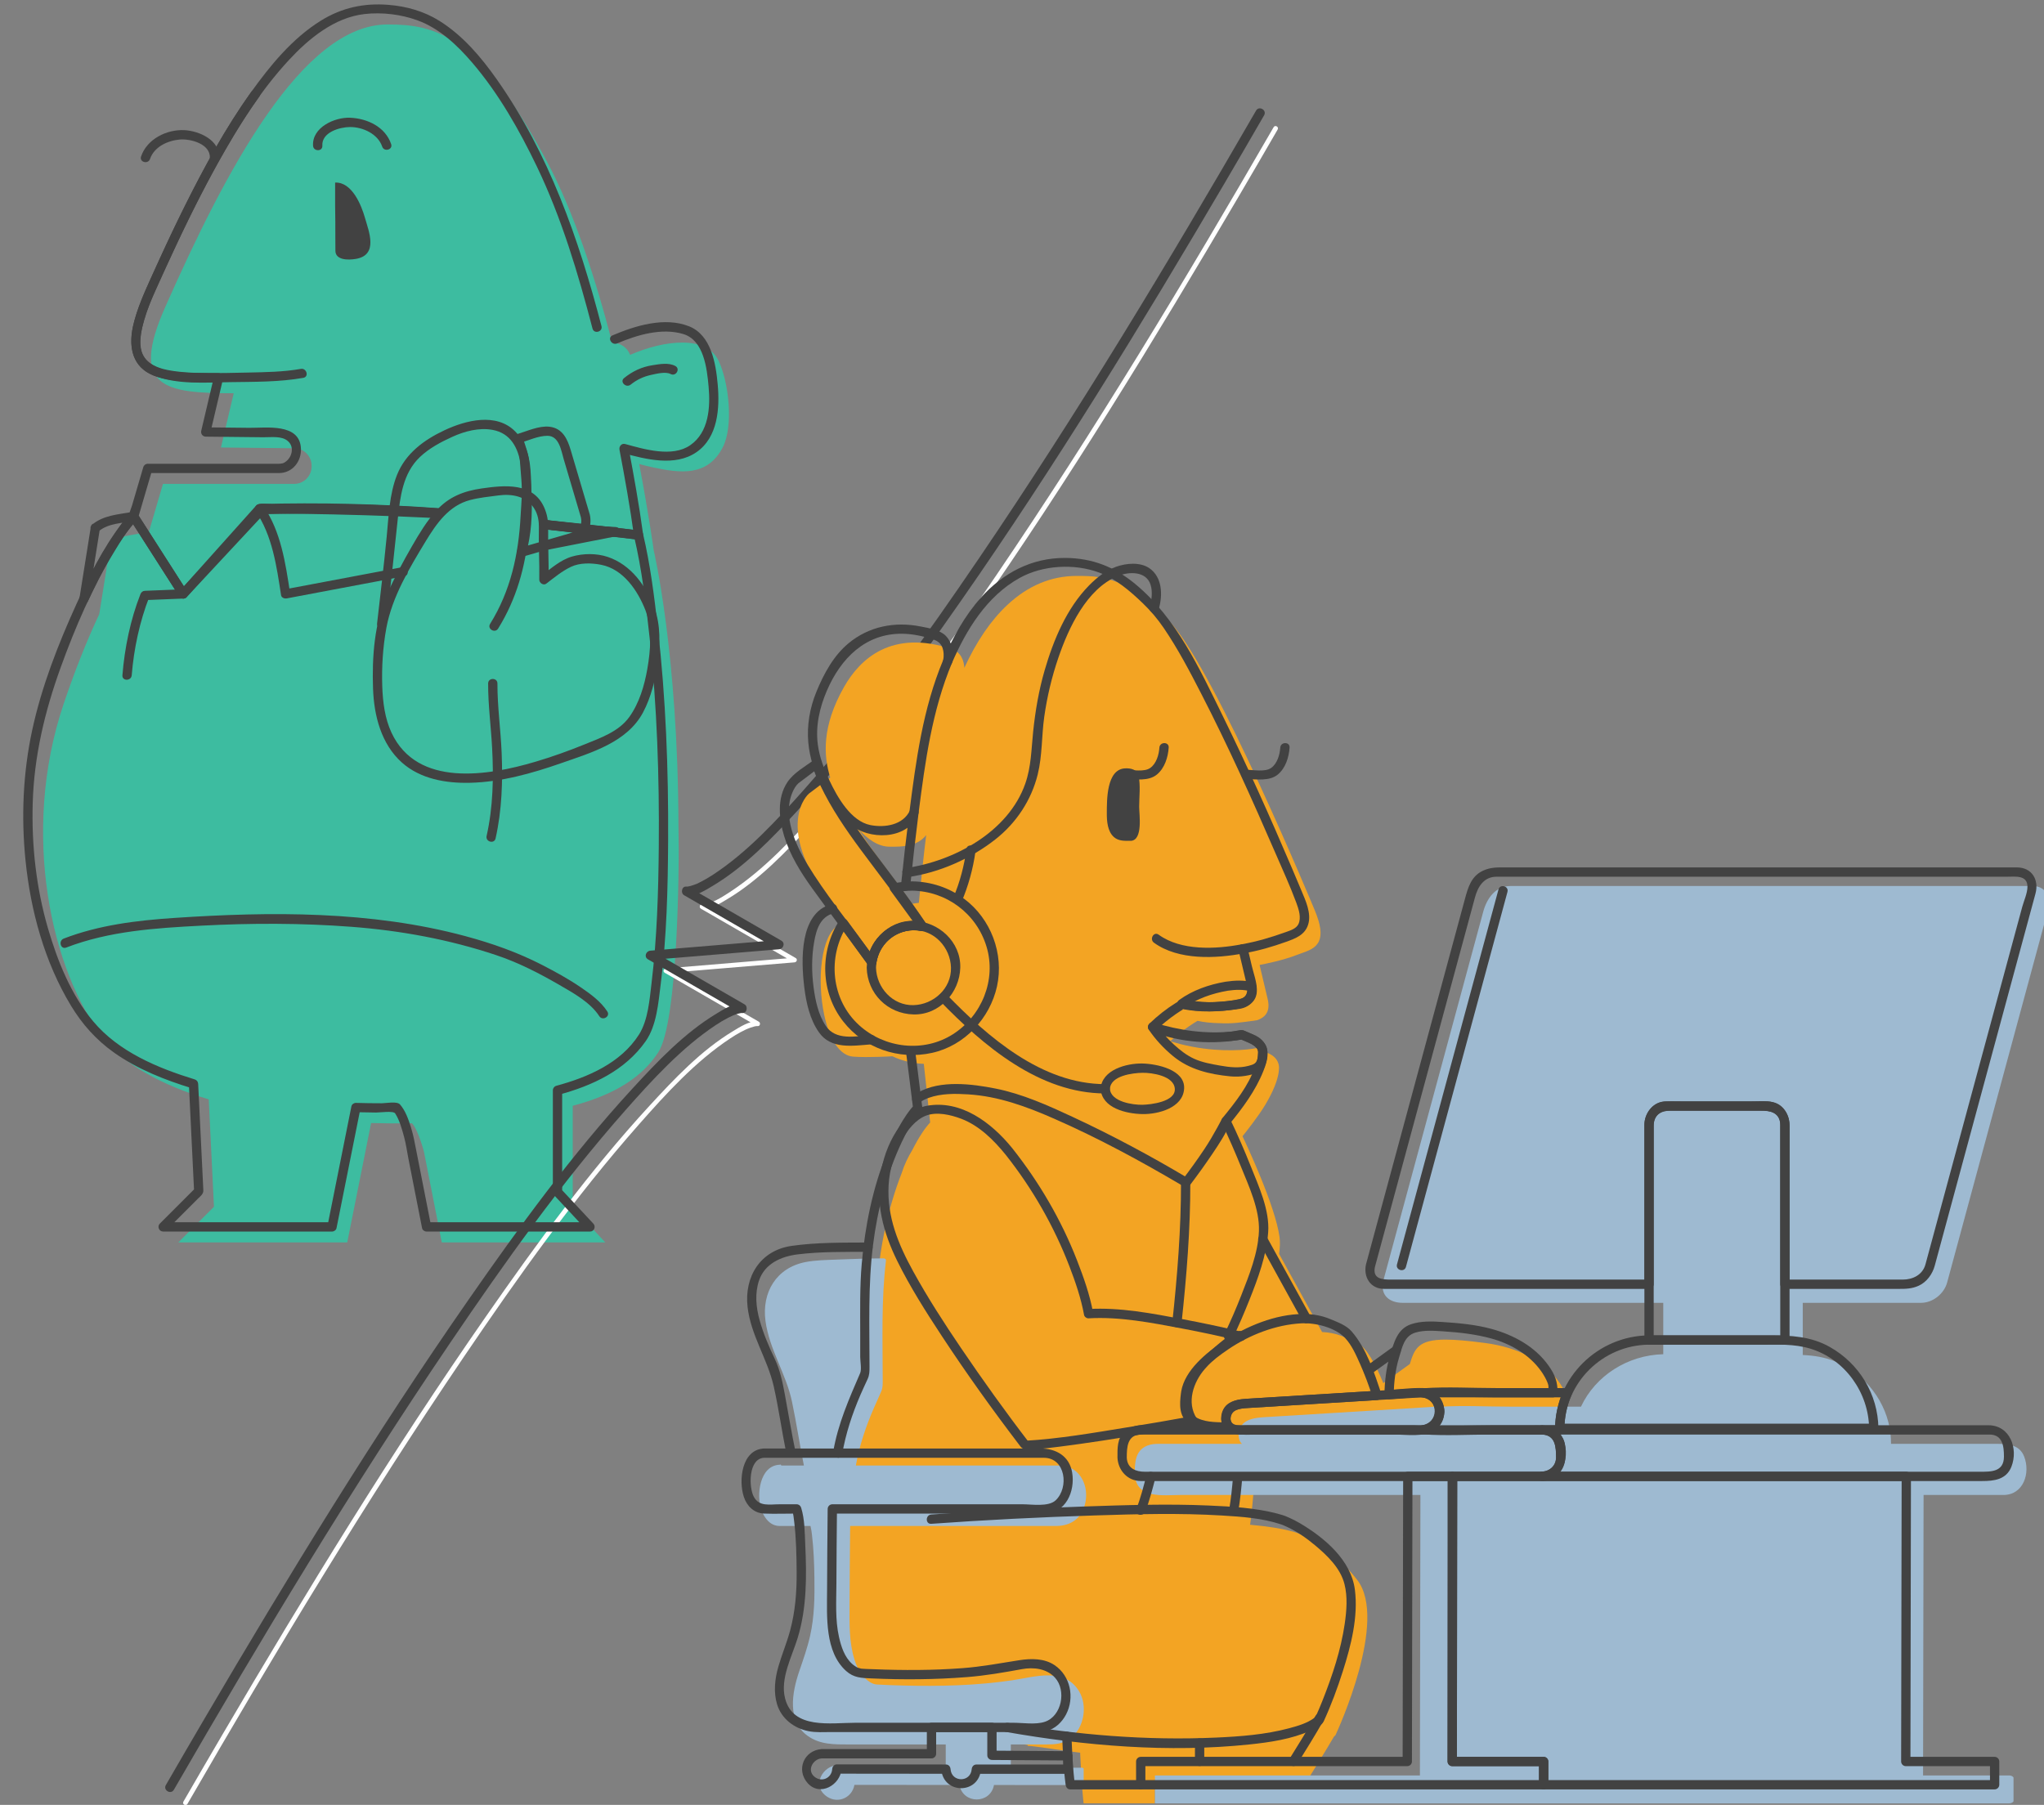 <?xml version="1.0" encoding="utf-8"?>
<!-- Generator: Adobe Illustrator 16.0.0, SVG Export Plug-In . SVG Version: 6.00 Build 0)  -->
<!DOCTYPE svg PUBLIC "-//W3C//DTD SVG 1.1//EN" "http://www.w3.org/Graphics/SVG/1.1/DTD/svg11.dtd">
<svg version="1.1" id="Layer_1" xmlns="http://www.w3.org/2000/svg" xmlns:xlink="http://www.w3.org/1999/xlink" x="0px" y="0px"
	 width="1318.907px" height="1164.786px" viewBox="0 0 1318.907 1164.786" enable-background="new 0 0 1318.907 1164.786"
	 xml:space="preserve">
<rect x="0" y="0" width="1318.907" height="1164.786" fill="#808080" stroke="none"/>
<g>
	<g>
		<g>
			<path fill="#3DBCA0" d="M80.109,365.902c-10.35,17.238-24.564,45.452-39.047,88.384c-28,83-8,173,26,216
				c12.993,16.433,36.511,29.793,67.631,39.199l3.369,69.301l-23,23h109l15.407-77.036c8.601,0.247,17.397,0.302,26.369,0.154
				c4.052,4.241,7.724,18.382,7.724,18.382l11.5,58.5h105.5l-21-22.5v-65.67c27.773-7.368,44.707-18.72,54.916-34.098
				c13.469-19.231,13.469-125.898,13.469-131.305c-0.094-5.194-0.158-10.499-0.173-15.928c-0.288-111-15.935-177-15.935-177
				 M421.84,355.286c0,0-3.095-22.768-9.393-55.843c2.938,0.831,5.961,1.567,9.049,2.219c17.313,3.653,35.012,6.126,44.881-13.014
				c7.035-13.644,3.931-41.876-2.682-55.782c-7.867-16.545-34.613-13.613-57.106-3.857c-1.825-4.867-6.54-7.919-11.58-7.766
				l0.017-0.02c-10.693-41.225-24.644-84.244-41.963-116.717c-44-82.5-72.4-88.721-102.95-88.721
				c-55.05,0-104.515,94.246-143.55,182.5c-23,52-0.5,55.5,44.25,55.5l-8.25,35l47.25,0.5c6.213,0,11.25,5.037,11.25,11.25v0.5
				c0,6.213-5.037,11.25-11.25,11.25h-84.648l-9.102,31c0,0-5.75,1-13,2.25s-11.75,5.25-11.75,5.25l-7.249,45.512"/>
		</g>
	</g>
	<g>
		<g>
			<path fill="#FFFFFF" d="M821.824,82.072c-56.613,98.023-115.099,195.153-178.726,288.816
				c-35.06,51.609-71.574,102.752-113.023,149.485c-17.724,19.983-36.672,40.634-59.202,55.354
				c-5.061,3.307-12.608,8.112-17.803,7.881c-0.029-0.001-0.058-0.002-0.087-0.006c-1.54-0.174-1.968,2.096-0.757,2.795
				c19.896,11.487,39.793,22.974,59.689,34.46c0.252-0.932,0.504-1.863,0.757-2.795c-27.67,2.301-55.34,4.602-83.01,6.902
				c-1.423,0.118-2.129,2.003-0.757,2.795c19.756,11.406,39.513,22.813,59.27,34.219c0.252-0.932,0.504-1.863,0.757-2.795
				c-5.208-0.563-11.685,3.708-15.81,6.189c-20.618,12.402-37.964,30.768-54.1,48.316c-38.751,42.145-72.697,88.779-105.336,135.716
				c-60.683,87.264-116.222,178.099-170.001,269.734c-8.501,14.484-16.942,29.003-25.341,43.547
				c-0.969,1.678,1.624,3.188,2.591,1.514c56.612-98.022,115.069-195.162,178.6-288.888c35-51.636,71.431-102.812,112.742-149.648
				c17.649-20.01,36.496-40.691,58.914-55.521c4.184-2.768,8.858-5.478,13.18-6.984c1.872-0.652,3.235-1.029,4.477-0.981
				c0.029,0.002,0.058,0.003,0.086,0.006c1.539,0.166,1.971-2.095,0.757-2.795c-19.756-11.406-39.513-22.813-59.27-34.219
				c-0.252,0.932-0.504,1.863-0.757,2.795c27.67-2.301,55.34-4.602,83.01-6.902c1.423-0.118,2.129-2.003,0.757-2.795
				c-19.896-11.487-39.793-22.974-59.689-34.461c-0.252,0.932-0.504,1.864-0.757,2.795c5.235,0.593,11.768-3.646,15.934-6.119
				c20.72-12.294,38.169-30.634,54.377-48.155c38.889-42.038,72.921-88.642,105.624-135.55
				c60.787-87.194,116.363-178.015,170.153-269.647c8.502-14.483,16.943-29.002,25.343-43.546
				C825.384,81.907,822.791,80.397,821.824,82.072L821.824,82.072z"/>
		</g>
	</g>
	<g>
		<g>
			<g>
				<g>
					<path fill="#424242" d="M406.944,248.22c4.006-3.218,8.293-5.22,13.276-6.293c3.308-0.712,9.299-2.263,12.51-0.551
						c3.412,1.82,6.443-3.359,3.028-5.181c-4.378-2.335-10.094-1.218-14.756-0.494c-6.957,1.081-12.809,3.864-18.301,8.276
						C399.685,246.401,403.959,250.619,406.944,248.22L406.944,248.22z"/>
				</g>
			</g>
			<g>
				<path fill="#424242" d="M216.367,142.944c-0.048,9.079,0.058,8.448,0.058,18.842c0,6.076,8.024,6.172,13.184,5.3
					c14.816-2.506,8.272-18.015,5.888-26.491c-2.194-7.797-8.251-23.271-19.251-22.773c0,0,0,11.72,0,15
					C216.245,133.196,216.369,142.57,216.367,142.944z"/>
			</g>
			<g>
				<g>
					<path fill="#424242" d="M207.995,94.036c-0.525-8.701,11.216-12.028,17.912-12.053c8.194-0.03,17.924,4.423,20.695,12.6
						c1.235,3.644,7.032,2.08,5.786-1.595c-3.771-11.125-15.369-16.549-26.481-17.005c-9.99-0.41-24.625,6.224-23.912,18.053
						C202.227,97.879,208.229,97.902,207.995,94.036L207.995,94.036z"/>
				</g>
			</g>
			<g>
				<g>
					<path fill="#424242" d="M141.412,102.036c0.696-11.527-12.842-17.572-22.44-18.047c-11.469-0.568-24.141,5.754-27.953,17
						c-1.246,3.675,4.551,5.238,5.786,1.595c2.673-7.887,11.433-11.873,19.223-12.54c6.989-0.598,19.935,2.863,19.384,11.992
						C135.179,105.902,141.18,105.879,141.412,102.036L141.412,102.036z"/>
				</g>
			</g>
			<g>
				<g>
					<path fill="#424242" d="M42.708,611.512c27.715-10.674,57.615-12.587,86.985-14.124c32.422-1.696,64.754-1.74,97.142,0.732
						c31.781,2.426,63.075,8.168,93.335,18.281c14.233,4.757,27.588,11.606,40.57,19.11c9.04,5.226,20.124,11.293,25.962,20.287
						c2.098,3.232,7.294,0.229,5.181-3.027c-4.259-6.563-10.901-11.337-17.271-15.681c-7.836-5.345-16.202-9.926-24.626-14.266
						c-15.978-8.231-32.364-14.014-49.781-18.705c-60.843-16.387-125.532-15.892-187.931-11.715
						c-24.105,1.613-48.482,4.586-71.16,13.321C37.542,607.102,39.092,612.905,42.708,611.512L42.708,611.512z"/>
				</g>
			</g>
			<g>
				<g>
					<path fill="#424242" d="M84.995,435.786c1.356-17.002,5.143-34.807,11.393-50.703c-0.964,0.734-1.929,1.468-2.893,2.203
						c8.25-0.333,16.5-0.667,24.75-1c3.855-0.156,3.871-6.156,0-6c-8.25,0.333-16.5,0.667-24.75,1
						c-1.453,0.059-2.38,0.899-2.893,2.203c-6.45,16.405-10.207,34.749-11.607,52.297C78.688,439.645,84.689,439.616,84.995,435.786
						L84.995,435.786z"/>
				</g>
			</g>
			<g>
				<g>
					<path fill="#424242" d="M63.616,342.907c6.143-5.276,15.798-5.402,23.426-6.728c-0.973-1.671-1.946-3.343-2.918-5.014
						c-13.715,15.6-23.844,34.847-32.468,53.619c1.828,0.771,3.655,1.541,5.483,2.312c2.417-15.17,4.833-30.341,7.249-45.512
						c0.603-3.784-5.178-5.408-5.785-1.595c-2.417,15.17-4.833,30.341-7.249,45.512c-0.491,3.082,3.949,5.651,5.483,2.312
						c8.396-18.273,18.177-37.216,31.53-52.405c2.066-2.349,0.043-5.529-2.918-5.014c-8.946,1.556-18.878,2.091-26.074,8.272
						C56.434,341.189,60.698,345.414,63.616,342.907z"/>
				</g>
			</g>
			<g>
				<g>
					<path fill="#424242" d="M162.208,59.195c-16.876,23.705-30.831,49.363-43.757,75.388
						c-6.891,13.875-13.416,27.929-19.777,42.053c-4.966,11.026-10.211,22.1-12.847,33.965c-2.916,13.13-0.367,26.167,13.099,31.626
						c15.217,6.169,33.602,4.614,49.649,4.385c15.669-0.224,31.651-0.035,47.134-2.766c3.806-0.671,2.188-6.453-1.595-5.786
						c-11.188,1.974-22.727,2.121-34.057,2.368c-9.575,0.208-19.167,0.443-28.743,0.279c-11.875-0.204-32.911,0.816-39.248-11.984
						c-3.279-6.625-0.915-15.508,0.979-22.133c3.834-13.417,10.393-26.131,16.196-38.771c12.632-27.516,26.135-54.708,41.791-80.644
						c5.141-8.517,10.588-16.848,16.357-24.952C169.638,59.064,164.431,56.072,162.208,59.195L162.208,59.195z"/>
				</g>
			</g>
			<g>
				<g>
					<path fill="#424242" d="M350.784,341.506c15.392,1.663,30.965,4.003,46.455,4.613c-0.266-1.964-0.532-3.929-0.797-5.893
						c-15.152,2.977-30.304,5.954-45.455,8.931c-3.795,0.746-2.184,6.528,1.595,5.786c15.152-2.977,30.304-5.954,45.455-8.931
						c3.449-0.678,2.458-5.765-0.797-5.893c-15.49-0.61-31.063-2.951-46.455-4.613C346.939,335.091,346.979,341.095,350.784,341.506
						L350.784,341.506z"/>
				</g>
			</g>
			<g>
				<g>
					<path fill="#424242" d="M259.316,366.086c-25.29,4.769-50.579,9.538-75.868,14.307c1.23,0.699,2.46,1.397,3.69,2.096
						c-2.92-19.096-5.885-39.438-17.053-55.717c-0.863,1.505-1.727,3.009-2.59,4.514c38.503-1.089,77.213-0.092,115.621,2.676
						c3.863,0.278,3.836-5.724,0-6c-38.408-2.768-77.118-3.765-115.621-2.676c-2.126,0.06-3.934,2.557-2.59,4.514
						c10.857,15.826,13.608,35.716,16.447,54.283c0.262,1.709,2.237,2.37,3.69,2.096c25.29-4.769,50.579-9.538,75.868-14.307
						C264.71,371.155,263.097,365.373,259.316,366.086L259.316,366.086z"/>
				</g>
			</g>
			<g>
				<g>
					<path fill="#424242" d="M422.351,392.442c-5.597-14.405-15-27.88-30.19-33.032c-7.121-2.415-15.849-2.344-23.033-0.252
						c-7.441,2.166-13.642,7.725-19.668,12.326c1.505,0.863,3.009,1.727,4.514,2.59c0.203-11.099-0.433-22.197-0.253-33.298
						c0.076-4.712-0.648-8.887-2.563-13.244c-7.188-16.354-25.639-14.422-40.249-12.328c-11.709,1.678-21.298,5.402-29.401,14.326
						c-6.146,6.77-10.946,14.772-15.496,22.656c-5.774,10.008-11.341,20.293-16.046,30.854c-8.451,18.97-9.978,40.932-9.252,61.442
						c0.614,17.354,5.242,35.706,18.648,47.651c11.861,10.568,28.298,13.385,43.688,13.049c20.197-0.442,40.22-6.083,59.158-12.708
						c19.36-6.773,42.439-13.392,52.72-32.698c5.28-9.916,7.977-21.381,9.48-32.432C425.968,415.871,426.29,403.494,422.351,392.442
						c-1.29-3.618-7.088-2.059-5.786,1.595c4.25,11.925,3.276,25.386,1.135,37.647c-1.885,10.794-5.215,22.096-11.673,31.077
						c-6.737,9.37-18.465,13.419-28.705,17.587c-10.432,4.246-21.05,8.041-31.849,11.246c-30.55,9.067-76.252,16.756-92.851-18.752
						c-4.303-9.204-5.604-19.721-5.959-29.76c-0.444-12.537,0.381-25.5,2.645-37.845c3.673-20.026,14.957-38.747,25.361-55.907
						c6.965-11.488,15.026-23.067,28.647-26.632c6.002-1.571,12.315-2.193,18.454-2.995c8.659-1.131,17.937,0.592,22.892,8.384
						c2.483,3.904,3.165,8.184,3.058,12.69c-0.263,11.099,0.456,22.199,0.253,33.298c-0.038,2.077,2.662,4.005,4.514,2.59
						c5.072-3.872,10.055-8.038,15.837-10.82c5.827-2.804,13.348-2.58,19.527-1.372c14.426,2.821,23.751,16.792,28.713,29.564
						C417.951,397.603,423.754,396.054,422.351,392.442z"/>
				</g>
			</g>
			<g>
				<g>
					<path fill="#424242" d="M283.104,328.125c-28.067-2.056-56.091-3.004-84.231-2.76c-6.611,0.057-13.221,0.159-19.831,0.287
						c-2.945,0.057-10.097-1.196-12.292,1.16c-1.978,2.124-3.957,4.248-5.935,6.372c-14.897,15.993-29.794,31.986-44.69,47.98
						c1.57,0.202,3.141,0.405,4.711,0.607c-10.667-16.667-21.333-33.333-32-50c-1.02-1.594-3.327-2.05-4.711-0.607
						c-3.907,4.071-7.16,8.904-10.301,13.563c-9.689,14.37-17.604,29.93-24.762,45.685c-11.741,25.841-22.266,52.95-28.27,80.735
						c-5.955,27.555-7.171,56.101-4.327,84.115c3.313,32.625,12.309,65.68,29.408,93.878c7.283,12.011,16.283,22.043,27.756,30.184
						c15.105,10.719,32.849,17.667,50.451,23.054c-0.734-0.964-1.468-1.929-2.203-2.893c0.914,18.787,1.827,37.574,2.74,56.361
						c0.181,3.725,0.362,7.449,0.543,11.174c0.028,0.582,0.057,1.164,0.085,1.747c-0.078-1.608,1.535-2.758,0.21-1.434
						c-0.604,0.604-1.208,1.209-1.813,1.813c-6.839,6.839-13.678,13.679-20.517,20.518c-1.852,1.851-0.496,5.121,2.121,5.121
						c36.333,0,72.667,0,109,0c1.262,0,2.634-0.907,2.893-2.202c5.136-25.679,10.271-51.357,15.407-77.036
						c-0.964,0.733-1.929,1.468-2.893,2.202c4.348,0.118,8.696,0.192,13.045,0.226c2.458,0.019,11.137-1.24,12.292,0.555
						c2.831,4.398,4.292,9.884,5.683,14.885c1.278,4.598,1.907,9.455,2.827,14.132c2.951,15.013,5.902,30.024,8.853,45.037
						c0.255,1.296,1.635,2.202,2.893,2.202c35.167,0,70.333,0,105.5,0c2.684,0,3.882-3.235,2.121-5.121
						c-6.029-6.46-12.058-12.92-18.087-19.38c-0.934-1-1.868-2.001-2.802-3.002c0.964,1.033,0.768,2.98,0.768,0.786
						c0-3.331,0-6.662,0-9.992c0-18.153,0-36.308,0-54.461c-0.734,0.964-1.468,1.929-2.203,2.893
						c21.738-5.88,42.78-15.627,56.062-34.521c7.139-10.154,8.194-24.768,9.708-36.679c3.914-30.8,4.641-62.119,4.807-93.139
						c0.245-45.677-1.492-91.44-6.633-136.843c-2.3-20.313-4.861-40.91-9.57-60.838c-0.332-1.403-1.585-2.05-2.893-2.203
						c-20.399-2.375-40.82-4.578-61.238-6.779c-3.845-0.415-3.805,5.59,0,6c20.418,2.201,40.839,4.405,61.238,6.779
						c-0.964-0.734-1.929-1.468-2.893-2.203c5.063,21.426,7.69,43.591,10.04,65.439c4.803,44.651,6.312,89.687,5.922,134.577
						c-0.255,29.404-1.123,58.992-4.655,88.204c-1.286,10.633-2.215,24.032-8.118,33.335c-11.71,18.453-33.105,27.604-53.371,33.085
						c-1.288,0.348-2.203,1.563-2.203,2.893c0,18.407,0,36.814,0,55.222c0,3.17,0,6.34,0,9.51c0,2.38,1.353,3.567,2.894,5.219
						c6.328,6.78,12.656,13.561,18.985,20.341c0.707-1.707,1.414-3.414,2.121-5.121c-35.167,0-70.333,0-105.5,0
						c0.964,0.734,1.929,1.469,2.893,2.202c-3.161-16.079-6.322-32.159-9.483-48.238c-1.019-5.182-1.915-10.279-3.507-15.316
						c-1.606-5.083-3.468-10.566-7.006-14.65c-1.974-2.279-8.98-0.804-11.666-0.798c-5.609,0.012-11.218-0.084-16.825-0.235
						c-1.258-0.034-2.639,0.933-2.893,2.202c-5.136,25.679-10.271,51.357-15.407,77.036c0.964-0.733,1.929-1.468,2.893-2.202
						c-36.333,0-72.667,0-109,0c0.707,1.707,1.414,3.414,2.121,5.121c6.839-6.839,13.678-13.678,20.518-20.517
						c1.554-1.554,3.446-2.865,3.33-5.258c-0.162-3.33-0.324-6.66-0.486-9.99c-0.95-19.552-1.901-39.104-2.852-58.657
						c-0.067-1.372-0.873-2.486-2.203-2.893c-23.904-7.316-49.131-17.841-65.56-37.501c-14.249-17.051-23.039-38.969-29.176-60.069
						c-7.581-26.061-10.569-53.366-9.826-80.457c0.835-30.443,7.78-59.451,18.1-87.973c9.298-25.696,20.26-51.054,34.448-74.463
						c4.318-7.125,8.897-14.668,14.707-20.723c-1.57-0.202-3.141-0.405-4.711-0.607c10.667,16.667,21.333,33.333,32,50
						c1.008,1.575,3.346,2.073,4.711,0.607c14.583-15.656,29.167-31.313,43.75-46.969c2.21-2.373,4.42-4.746,6.63-7.119
						c0.699-0.751-0.312,0.525-0.175,0.521c3.401-0.085,6.804-0.156,10.206-0.222c6.658-0.129,13.317-0.212,19.977-0.27
						c27.507-0.238,54.916,0.768,82.35,2.777C286.966,334.408,286.938,328.406,283.104,328.125L283.104,328.125z"/>
				</g>
			</g>
		</g>
		<g>
			<g>
				<path fill="#424242" d="M388.101,210.426c-14.634-56.205-33.875-111.419-67.589-159.267
					c-10.088-14.318-21.819-28.145-36.771-37.567c-10.031-6.321-21.353-9.526-33.103-10.463
					c-15.704-1.252-29.902,1.761-43.407,10.087c-18.585,11.458-32.992,29.157-45.538,46.7
					c-16.18,22.626-29.529,47.251-41.958,72.087c-6.638,13.263-12.929,26.698-19.06,40.202
					c-5.193,11.439-10.746,22.891-14.048,35.056c-3.255,11.992-3.418,25.771,8.282,33.014c5.557,3.439,12.358,4.557,18.723,5.373
					c9.049,1.16,18.257,1.132,27.363,1.139c-0.964-1.266-1.929-2.532-2.893-3.797c-2.75,11.667-5.5,23.333-8.25,35
					c-0.449,1.904,0.891,3.776,2.893,3.797c12.432,0.131,24.863,0.263,37.294,0.395c4.963,0.053,11.822-1.034,15.789,2.522
					c4.568,4.095,2.311,11.206-2.4,13.85c-1.555,0.873-3.498,0.734-5.228,0.734c-26.387,0-52.774,0-79.162,0
					c-1.23,0-2.461,0-3.692,0c-1.352,0-2.516,0.918-2.893,2.203c-2.432,8.285-4.865,16.569-7.297,24.854
					c-0.582,1.981-2.813,6.409-1.49,8.476c1.222,1.909,2.443,3.817,3.665,5.726c9.441,14.752,18.882,29.504,28.324,44.256
					c0.992,1.55,3.372,2.104,4.711,0.607c15.965-17.829,31.93-35.658,47.895-53.486c1.884-2.104,1.35-0.625-0.683-0.634
					c1.442,0.006,2.885,0.017,4.327,0.028c7.852,0.06,15.703,0.163,23.554,0.288c26.414,0.42,52.828,1.136,79.215,2.427
					c2.803,0.137,5.605,0.287,8.408,0.44c3.868,0.212,3.847-5.789,0-6c-26.995-1.48-54.025-2.257-81.054-2.754
					c-8.954-0.165-17.908-0.289-26.862-0.373c-2.218-0.021-8.056-1.117-9.839,0.875c-16.094,17.974-32.189,35.947-48.284,53.921
					c-0.306,0.342-0.612,0.684-0.918,1.026c1.57,0.202,3.141,0.405,4.711,0.607c-9.195-14.368-18.391-28.736-27.586-43.104
					c-1.41-2.203-2.82-4.406-4.229-6.609c-0.553-0.864-0.278,3.373,0.383,1.122c0.513-1.748,1.026-3.496,1.54-5.243
					c2.432-8.285,4.865-16.57,7.297-24.854c-0.964,0.734-1.929,1.468-2.893,2.203c24.933,0,49.865,0,74.797,0
					c3.263,0,6.526,0,9.789,0c8.868,0,14.723-7.634,14.237-16.062c-0.941-16.308-22.413-13.025-33.332-13.141
					c-9.364-0.099-18.729-0.198-28.093-0.297c0.964,1.266,1.929,2.532,2.893,3.797c2.75-11.667,5.5-23.333,8.25-35
					c0.445-1.889-0.888-3.796-2.893-3.797c-9.474-0.007-19.061,0.021-28.463-1.286c-6.161-0.856-13.004-2.319-17.654-6.747
					c-4.683-4.458-4.715-11.59-3.831-17.531c1.748-11.739,7.091-22.789,11.888-33.508c11.99-26.795,24.667-53.322,39.01-78.947
					c12.653-22.605,26.719-44.862,44.375-63.93c12.899-13.93,29.405-27.571,48.956-29.791c11.186-1.27,23.498,0.203,34.052,4.052
					c14.234,5.192,25.709,16.045,35.39,27.348c17.026,19.876,30.465,43.6,41.744,67.104c15.926,33.188,26.602,68.937,35.854,104.472
					C383.29,215.762,389.077,214.173,388.101,210.426L388.101,210.426z"/>
			</g>
		</g>
		<g>
			<g>
				<path fill="#424242" d="M351.784,341.506c20.092,2.118,40.193,4.246,60.238,6.779c2.153,0.272,3.124-2.107,2.893-3.797
					c-2.551-18.698-5.877-37.307-9.393-55.843c-1.23,1.23-2.46,2.46-3.69,3.69c14.774,4.062,33.762,8.949,47.5-0.476
					c14.01-9.611,15.156-28.547,13.766-43.867c-1.229-13.543-4.22-31.783-18.52-37.433c-15.74-6.219-34.619-0.41-49.375,5.88
					c-3.549,1.513-0.489,6.68,3.028,5.181c12.889-5.494,28.721-10.218,42.636-6.058c13.314,3.981,15.302,22.197,16.361,33.86
					c1.214,13.375,0.226,29.607-11.93,37.946c-11.58,7.945-29.634,2.545-41.871-0.819c-2.342-0.644-4.106,1.499-3.69,3.69
					c3.516,18.536,6.842,37.146,9.393,55.843c0.964-1.266,1.929-2.532,2.893-3.797c-20.045-2.534-40.146-4.661-60.238-6.779
					C347.938,335.101,347.977,341.105,351.784,341.506L351.784,341.506z"/>
			</g>
		</g>
	</g>
	<g>
		<g>
			<path fill="#424242" d="M380.563,332.054c-4.09-13.829-8.179-27.657-12.269-41.485c-2.106-7.123-5.233-14.217-13.741-15.177
				c-6.834-0.771-14.482,2.882-20.931,4.79c-1.54,0.456-2.572,2.102-2.096,3.69c0.721,2.401,1.766,4.669,2.676,7.001
				c1.211,3.105,1.243,6.446,1.517,9.726c0.516,6.195,0.995,12.392,1.284,18.603c0.571,12.25-0.023,24.482-3.312,36.346
				c-0.604,2.181,1.487,4.331,3.69,3.69c8.512-2.474,17.023-4.947,25.535-7.42c3.297-0.958,6.768-1.725,9.995-2.877
				C379.821,346.474,382.093,338.587,380.563,332.054c-0.882-3.767-6.667-2.169-5.786,1.595c1.478,6.31-2.313,9.147-7.641,10.695
				c-3.694,1.073-7.388,2.146-11.083,3.22c-6.755,1.963-13.511,3.926-20.266,5.888c1.23,1.23,2.46,2.46,3.69,3.69
				c3.436-12.399,4.025-25.141,3.525-37.941c-0.267-6.845-0.874-13.677-1.442-20.501c-0.503-6.042-2.533-10.712-4.248-16.424
				c-0.699,1.23-1.397,2.46-2.096,3.69c5.64-1.668,12.075-4.723,18.009-4.726c7.587-0.003,8.877,9.551,10.506,15.06
				c3.682,12.449,7.363,24.898,11.044,37.347C375.872,337.35,381.663,335.773,380.563,332.054z"/>
		</g>
	</g>
	<g>
		<g>
			<path fill="#424242" d="M249.321,402.351c2.556-22.418,4.955-44.844,7.333-67.281c1.521-14.354,3.259-29.548,14.2-40.032
				c5.957-5.708,13.679-9.809,21.132-13.185c7.866-3.563,17.122-6.011,25.767-4.443c23.842,4.324,19.065,38.407,18.168,55.561
				c-1.3,24.873-6.418,48.297-19.668,69.643c-2.047,3.297,3.145,6.308,5.181,3.028c11.824-19.049,17.59-39.788,19.714-61.988
				c1.273-13.313,2.205-27.262,1.146-40.606c-0.715-9.001-3.426-18.137-9.917-24.674c-12.156-12.245-31.904-7.133-45.535-0.724
				c-13.245,6.227-25.12,14.915-30.671,28.847c-4.949,12.419-5.375,26.786-6.658,39.925c-1.823,18.67-4.067,37.293-6.192,55.931
				C242.883,406.192,248.888,406.149,249.321,402.351L249.321,402.351z"/>
		</g>
	</g>
	<g>
		<g>
			<path fill="#424242" d="M314.974,441.075c-0.045,13.835,1.824,27.673,2.563,41.479c1.02,19.036,0.647,38.269-3.548,56.934
				c-0.847,3.769,4.938,5.369,5.786,1.595c4.076-18.136,4.68-36.718,3.918-55.231c-0.613-14.922-2.768-29.836-2.72-44.777
				C320.986,437.205,314.986,437.206,314.974,441.075L314.974,441.075z"/>
		</g>
	</g>
</g>
<g>
	<g>
		<path fill="#424242" d="M810.496,71.371c-56.612,98.023-115.099,195.153-178.726,288.816
			c-34.989,51.505-71.424,102.544-112.789,149.182c-17.683,19.937-36.885,40.736-58.898,55.12c-2.566,1.677-5.207,3.248-7.943,4.634
			c-2.667,1.351-2.464,1.284-4.979,2.141c-1.116,0.38-2.259,0.702-3.425,0.889c0.728-0.117,0.159,0.05-0.699,0.012
			c-0.029-0.001-0.058-0.002-0.087-0.006c-3.08-0.349-3.936,4.192-1.514,5.59c19.897,11.488,39.793,22.975,59.69,34.463
			c0.505-1.863,1.009-3.727,1.514-5.59c-27.669,2.3-55.339,4.6-83.009,6.9c-2.845,0.236-4.258,4.006-1.514,5.591
			c19.756,11.406,39.512,22.813,59.269,34.22c0.505-1.864,1.009-3.728,1.514-5.591c-5.483-0.592-12.209,3.773-16.567,6.395
			c-20.726,12.467-38.181,30.907-54.403,48.55c-38.837,42.237-72.86,88.979-105.571,136.019
			c-60.683,87.264-116.222,178.099-170.002,269.734c-8.5,14.484-16.941,29.004-25.341,43.548c-1.939,3.356,3.247,6.376,5.181,3.027
			c56.612-98.022,115.069-195.162,178.601-288.888c34.929-51.531,71.28-102.603,112.507-149.345
			c17.594-19.947,36.762-40.833,58.61-55.285c2.548-1.686,5.17-3.268,7.888-4.666c1.004-0.517,2.024-1.002,3.059-1.453
			c-0.423,0.185,0.929-0.385,1.875-0.714c1.105-0.386,2.238-0.713,3.394-0.906c-0.142,0.023-0.409-0.063,0.684-0.021
			c0.029,0.001,0.058,0.003,0.086,0.006c3.077,0.332,3.942-4.188,1.514-5.591c-19.756-11.406-39.512-22.813-59.269-34.219
			c-0.505,1.863-1.009,3.727-1.514,5.59c27.669-2.3,55.339-4.6,83.009-6.9c2.845-0.236,4.258-4.006,1.514-5.59
			c-19.897-11.488-39.793-22.975-59.69-34.463c-0.505,1.863-1.009,3.727-1.514,5.59c5.507,0.624,12.297-3.716,16.691-6.323
			c20.828-12.358,38.386-30.776,54.681-48.39c38.975-42.13,73.084-88.842,105.858-135.853
			c60.788-87.194,116.364-178.015,170.154-269.647c8.502-14.484,16.944-29.002,25.344-43.546
			C817.616,71.042,812.431,68.022,810.496,71.371L810.496,71.371z"/>
	</g>
</g>
<g>
	<g>
		<g>
			<path fill="#F3A423" d="M727.066,378.662c-12.811-6.971-22.727-6.981-32.436-6.981c-16.349,0-31.368,6.298-44.643,18.719
				c-10.626,9.942-19.938,23.577-27.723,40.577c-0.293-4.375-1.964-10.085-8.319-12.186c-38.509-12.731-58.923,6.273-69.267,24.455
				c-14.584,25.637-13.279,44.688-8.957,58.516l-13.714,10.354c-0.242,0.205-5.947,5.169-7.113,16.377
				c-1.538,14.77,5.312,32.72,20.358,53.353l9.877,13.545c-1.384,0.412-2.693,0.944-3.906,1.59
				c-11.549,6.149-14.202,35.581-9.36,58.149c3.532,16.461,10.362,26.223,18.74,26.781c2.604,0.173,5.309,0.26,8.101,0.26
				c3.896,0,12.396-0.169,17.112-0.506c6.194,2.916,13.052,4.642,20.28,4.893l4.1,37.848c-3.107,3.238-7.193,9.225-11.461,17.639
				c-2.795,4.619-5.249,9.637-6.876,14.913c-8.658,22.097-16.615,53.588-16.615,91.782v47.167c0,0.245-0.041,0.61-0.27,1.087
				c-8.543,17.906-14.255,34.813-16.735,50.252l1.005,0.181v2.361h133.491c4.411,0,8.059,1.533,10.55,4.791
				c2.23,2.92,3.46,7.044,3.46,11.44c0,8.568-4.91,17.769-14.01,17.769H545.56l-0.011,0.799c-0.004,0.379-0.404,38.102-0.404,63.365
				c0,41.014,18.547,42.698,19.33,42.751c0.6,0.046,60.563,4.329,101.29-4.67c11.793-2.604,21.149-0.432,26.346,6.146
				c4.762,6.028,5.521,15.299,1.891,22.793c-2.965,6.121-8.232,9.816-14.452,9.816h-14.414c-1.979-1-3.893-0.85-5.724-1.174
				l-0.594,1.874c1.506,0.267,3.428,0.441,4.428,0.713v0.587h1.729c9.438,1,20.494,3.008,32.851,4.434l-0.863-0.059
				c0.927,21.673,2.126,31.512,2.138,31.607l0.11,1.018h46.035v-1.38v-1v-13.01l98.539-0.99l0.112-1l0.909,0.529
				c4.572-7.322,10.917-17.567,15.885-26.118c0.659-0.573,0.962-0.946,1.027-1.035l0.105-0.187
				c1.396-3.004,33.976-73.871,14.015-99.881c-16.011-20.864-34.812-28.802-36.046-29.301c-0.838-0.442-8.494-4.22-33.162-6.425
				c0.351-2.158,1.354-10.262,2.234-21.245l-1.619-0.11v0.152h-55.083l-0.965-0.247c-0.021,0.085-0.043,0.247-0.064,0.247h-6.396
				c-6.065,0-11.491-5.314-11.491-11.38v-6c0-6.065,5.426-10.62,11.491-10.62h67.671l-7.325-3.477l-1.721-1.371
				c-1.191-0.883-1.764-2.278-1.805-4.265c0.081-5.743,2.628-7.775,11.055-8.871l97.477-6.104l16.421-0.843
				c0.06,0.014,0.219,0.287,0.323,0.346c0.319,0.176,0.717,0.584,1.217,0.584h1.5h81.188h0.509v-7.88l0.217-0.239
				c-0.074-0.299-7.757-29.95-53.241-35.969c-11.234-1.486-19.31-2.18-25.542-2.18c-17.545,0-19.987,5.897-22.97,15.744
				l-17.113,12.354c-4.975-12.105-10.827-22.96-16.616-25.776l-1.282-0.627c-6.809-3.328-12.747-6.23-21.604-6.585l-27.742-50.412
				c0.563-4.098,0.707-7.827,0.273-10.948c-2.836-20.358-21.303-59.563-23.899-65.002c1.889-2.332,9.953-12.408,14.618-20.146
				c5.591-9.273,7.657-15.728,8.423-19.415c0.275-1.196,0.385-2.202,0.426-2.854c0,0,0-0.015,0.002-0.022
				c0.006-0.107,0.012-0.205,0.015-0.292c0.007-0.167,0.011-0.308,0.01-0.391c0.007-0.041,0.014-0.103,0.021-0.159
				c0.004-0.028,0.008-0.047,0.011-0.078c0.008-0.07,0.015-0.158,0.021-0.245c0.003-0.036,0.007-0.064,0.009-0.104
				c0.006-0.088,0.008-0.192,0.011-0.295c0.001-0.051,0.005-0.095,0.005-0.149c0.002-0.106-0.003-0.228-0.006-0.347
				c-0.002-0.062-0.001-0.115-0.004-0.18c-0.006-0.123-0.02-0.258-0.032-0.391c-0.007-0.071-0.009-0.136-0.017-0.209
				c-0.016-0.129-0.039-0.268-0.062-0.403c-0.014-0.087-0.022-0.169-0.039-0.258c-0.026-0.143-0.065-0.293-0.101-0.44
				c-0.021-0.091-0.037-0.177-0.063-0.27c-0.04-0.146-0.094-0.297-0.143-0.446c-0.033-0.102-0.059-0.2-0.097-0.304
				c-0.052-0.139-0.118-0.281-0.177-0.422c-0.051-0.119-0.094-0.235-0.15-0.355c-0.065-0.138-0.148-0.276-0.224-0.416
				c-0.067-0.126-0.127-0.25-0.203-0.377c-0.083-0.138-0.186-0.274-0.278-0.412c-0.088-0.129-0.164-0.257-0.262-0.386
				c-0.102-0.137-0.227-0.271-0.341-0.407c-0.107-0.128-0.204-0.257-0.322-0.384c-0.124-0.134-0.271-0.263-0.407-0.395
				c-0.131-0.127-0.251-0.256-0.395-0.381c-0.143-0.125-0.312-0.244-0.467-0.367c-0.161-0.126-0.309-0.255-0.482-0.378
				c-0.176-0.125-0.381-0.242-0.572-0.363c-0.18-0.114-0.346-0.232-0.539-0.343c-0.398-0.227-0.826-0.445-1.284-0.654l-7.62-3.464
				l0,0l-0.014-0.006l-0.313,0.066c-0.133,0.024-1.431,0.259-3.546,0.556c-7.166,0.92-24.533,2.158-45.687-3.238
				c-3.23-0.886-5.165-1.439-6.302-1.777c2.714-2.488,9.604-8.5,17.589-13.176c4.128,0.921,8.945,1.431,14.362,1.518
				c1.627,0.082,3.305,0.123,4.988,0.1c3.77-0.057,7.673-0.438,11.115-0.921c4.704-0.52,7.825-1.09,7.905-1.105
				c0.029-0.007,1.067-0.271,2.347-1.021c0.051-0.022,0.119-0.047,0.156-0.066c6.571-3.526,4.88-10.498,4.243-13.122
				c-2.178-8.984-4.379-18.402-5.092-21.464c3.462-0.637,14.824-2.875,23.815-6.368c0.997-0.387,2.007-0.743,3.004-1.097
				c4.879-1.724,9.486-3.353,11.519-7.9c1.94-4.343,1.105-10.587-2.626-19.649c-0.637-1.545-64.15-154.68-93.145-185.88
				 M775.905,921.731c-0.434-0.963-0.722-2.096-0.869-3.465C775.275,919.54,775.579,920.7,775.905,921.731z M592.889,582.658
				c-1.432,0.14-2.861,0.341-4.282,0.599c-4.98-6.796-11.271-15.288-19.137-25.772c-6.42-8.557-11.564-16.09-15.701-22.639
				c5.929,6.688,12.905,11.559,20.115,11.562l1.178,0.005c6.456,0.041,16.649,0.097,22.557-7.491
				C595.92,552.517,594.333,568.453,592.889,582.658z M753.689,400.094c-9.346-9.642-17.371-16.022-24.495-20.228"/>
		</g>
	</g>
	<path fill="#9EBAD1" d="M491.442,974.822c1.947,5.141,5.712,9.964,11.637,9.964c6.637,0,13.273,0,19.91,0
		c0.484,2,0.724,3.832,0.962,5.878c1.056,9.036,1.415,18.045,1.552,27.137c0.191,12.688,0.029,25.439-2.771,37.88
		c-1.778,7.901-4.516,15.533-7.116,23.184c-4.568,13.438-7.884,32.039,5.802,41.563c7.928,5.518,17.011,5.359,26.231,5.359
		c10.418,0,20.836,0,31.253,0c10.393,0,21.343,0,31.343,0c0,4,0,9,0,14c-23,0-45.676,0-68.887,0c-0.237-1-0.62-0.676-1.161-0.639
		c-9.094,0.611-15.984,12.192-8.015,19.208c7.216,6.351,17.52,2.5,19.154-6.492c22.585,0.023,45.173,0.047,67.757,0.07
		c2.268,12.457,19.989,12.472,22.284,0.022c16.613,0.018,39.427,0.034,56.034,0.052c0.817,0.001,1.833-0.683,1.833-1.5c0-3,0-6,0-9
		c0-0.817-1.349-0.722-2.166-0.722c-13,0-31.834,0-44.834,0c0-5,0-10,0-15c8,0,15.112,0,22.751,0c5.718,0,11.14-0.322,15.883-4.012
		c8.639-6.72,11.071-20.989,5.383-30.351c-9.549-15.711-28.668-9.183-43.24-7.032c-23.174,3.421-46.8,3.964-70.188,3.37
		c-5.668-0.144-11.336-0.323-16.994-0.673c-1.178-0.072-2.672-0.432-4.293-1.408c-5.22-3.143-8.383-8.873-10.153-14.535
		c-3.625-11.594-3.239-23.592-3.196-35.596c0.061-17.008,0.191-33.764,0.367-50.764c33.821,0,67.645,0,101.466,0
		c10.468,0,20.937,0,31.405,0c10.271,0,17.383-5.642,19.098-16.113c1.853-11.318-4.66-22.887-16.938-22.887
		c-7.244,0-14.486,0-21.73,0c-36.54,0-73.081,0-109.622,0c2.333-13,6.577-25.601,11.864-37.636
		c1.482-3.372,3.093-6.831,4.531-10.222c1.039-2.451,0.941-4.54,0.941-7.216c0-25.703-0.987-51.571,2.096-77.139
		c0.09-0.746-0.311-1.192-0.847-1.355c-0.186-0.087-0.402-0.133-0.653-0.132c-10.258,0.054-20.516,0.382-30.764,0.812
		c-6.54,0.274-13.234,0.329-19.683,1.587c-18.804,3.667-28.301,19.583-25.783,38.08c2.512,18.453,13.326,33.996,17.093,52.047
		c2.841,13.619,4.91,27.174,7.679,41.174c-4.865,0-9.73,0-14.597,0c-0.24-1-0.584-0.533-1.041-0.514
		C489.95,945.797,487.851,965.342,491.442,974.822z M502.204,948.16"/>
	<path fill="#9EBAD1" d="M732.221,951.286c-0.008,0.084-0.017,0.039-0.012,0.131c0.871,16.184,18.318,13.369,29.566,13.369
		c51.588,0,103.175,0,154.762,0c-0.02,11-0.039,21.936-0.059,32.875c-0.089,49.334-0.178,99.125-0.268,148.125
		c-6.891,0-13.78,0-20.672,0c-49.943,0-99.887,0-149.83,0c-0.818,0-0.464,0.693-0.464,1.511c0,5,0,10,0,15
		c0,0.817-0.354,1.489,0.464,1.489c41.667,0,83.334,0,125.001,0c45,0,89.999,0,134.999,0c1.969,0,3.937,0,5.905,0
		c52.677,0,105.353,0,158.029,0c42.354,0,84.71,0,127.065,0c0.818,0,2.536-0.672,2.536-1.489c0-5,0-10,0-15
		c0-0.817-1.718-1.511-2.536-1.511c-18.609,0-37.22,0-55.83,0c0.021-11,0.041-22.477,0.061-33.625
		c0.089-49.166,0.178-98.375,0.267-147.375c0.794,0,1.588,0,2.382,0c16.37,0,32.74,0,49.109,0c12.967,0,17.599-14.127,13.391-24.854
		c-3.011-7.673-10.537-8.146-17.422-8.146c-22.821,0-45.643,0-68.465,0c-0.036-2-0.083-4.287-0.326-6.467
		c-2.278-20.479-16.312-38.61-35.259-46.54c-7.154-2.994-14.371-4-21.371-4.332c0-11.051,0-22.661,0-33.661c6,0,12.508,0,19.03,0
		c15.432,0,30.863,0,46.295,0c3.663,0,7.326,0,10.989,0c7.596,0,14.878-5.831,16.85-13.116c3.929-14.514,7.856-29.021,11.784-43.533
		c15.656-57.841,31.313-115.681,46.969-173.521c1.973-7.291,3.945-14.581,5.92-21.872c0.273-1.012,0.604-2.028,0.825-3.054
		c1.558-7.186-2.366-13.904-10.233-13.904c-12.057,0-24.114,0-36.172,0c-60.531,0-121.063,0-181.594,0c-39.721,0-79.442,0-119.164,0
		c-9.922,0-15.391,8.143-17.689,16.637c-2.041,7.538-4.081,15.066-6.121,22.604c-7.56,27.927-15.119,55.821-22.678,83.747
		c-11.915,44.02-23.83,87.977-35.745,131.996c-0.052,0.189-0.06,0.24-0.048,0.406c-1.805,9.029,4.377,13.609,12.645,13.609
		c6.369,0,12.736,0,19.105,0c49.498,0,99.032,0,149.032,0c0,11,0,22.279,0,33.163c-23,0.572-43.743,13.837-53.104,33.837
		c-15.093,0-30.186,0-45.277,0c-15.169,0-30.662-0.902-45.816,0.063c-2.16-0.344-4.24,0.06-6.604,0.204
		c-5.021,0.309-10.041,0.615-15.061,0.923c-15.529,0.954-31.06,1.899-46.589,2.853c-13.513,0.83-27.026,1.646-40.54,2.477
		c-8.857,0.543-20.717,0.33-21.045,11.936c-0.002,0.049,0.008,0.027,0.01,0.072c-0.006,0.076-0.014,0.021-0.01,0.104
		c0.145,2.557,0.959,4.369,2.211,5.369c-11.189,0-22.379,0-33.568,0c-6.721,0-13.439,0-20.159,0c-2.552,0-4.878,0.162-7.338,1.127
		c-7.955,3.121-8.146,11.19-8.146,18.384C732.209,951.338,732.218,951.247,732.221,951.286z"/>
	<g>
		<g>
			<g>
				<path fill="#424242" d="M837.119,1138.299c5.768-9.247,11.48-18.531,16.926-27.975c1.936-3.357-3.25-6.378-5.182-3.027
					c-5.444,9.441-11.158,18.727-16.926,27.975C829.884,1138.565,835.076,1141.574,837.119,1138.299L837.119,1138.299z"/>
			</g>
		</g>
		<g>
			<g>
				<path fill="#424242" d="M777.058,1136.786c0-4,0-8,0-12c0-3.869-6-3.869-6,0c0,4,0,8,0,12
					C771.058,1140.655,777.058,1140.655,777.058,1136.786L777.058,1136.786z"/>
			</g>
		</g>
		<g>
			<g>
				<path fill="#424242" d="M685.376,1120.403c0.459,10.445,0.839,21.006,2.225,31.383c0.217,1.62,1.201,3,3,3
					c15.152,0,30.305,0,45.457,0c3.869,0,3.869-6,0-6c-15.152,0-30.305,0-45.457,0c1,1,2,2,3,3
					c-1.386-10.377-1.766-20.938-2.225-31.383C691.206,1116.549,685.206,1116.533,685.376,1120.403L685.376,1120.403z"/>
			</g>
		</g>
		<g>
			<g>
				<path fill="#424242" d="M584.521,678.093c1.482,11.837,2.965,23.674,4.447,35.511c0.063,0.502,0.126,1.004,0.188,1.505
					c-0.189-1.515,1.089-2.353-0.149-0.993c-0.374,0.411-0.728,0.84-1.082,1.268c-1.918,2.318-3.606,4.82-5.194,7.372
					c-4.285,6.89-7.634,14.349-10.663,21.859c-9.089,22.538-13.911,46.745-16.022,70.889c-1.289,14.741-0.988,29.55-0.988,44.33
					c0,5.283,0,10.567,0,15.851c0,2.713,0.994,8.055-0.031,10.436c-7.175,16.655-14.362,32.803-17.409,50.864
					c-0.638,3.784,5.144,5.404,5.786,1.596c2.242-13.294,6.495-26.116,11.824-38.476c1.454-3.372,3.023-6.69,4.56-10.024
					c1.284-2.785,1.271-5.006,1.271-8.09c0-26.135-1.002-52.432,2.257-78.419c2.86-22.813,8.749-45.797,18.593-66.633
					c2.844-6.018,6.072-12.104,10.26-17.312c1.112-1.383,3.202-2.812,2.956-4.78c-0.285-2.274-0.57-4.548-0.854-6.822
					c-1.249-9.977-2.499-19.954-3.748-29.931C590.046,674.307,584.041,674.26,584.521,678.093L584.521,678.093z"/>
			</g>
		</g>
		<g>
			<g>
				<path fill="#424242" d="M536.508,583.47c-20.828,5.672-19.597,36.526-17.575,53.387c1.208,10.075,3.562,20.932,9.503,29.37
					c7.788,11.062,21.62,8.711,33.636,7.756c3.83-0.305,3.86-6.307,0-6c-10.185,0.81-22.833,3.698-29.282-5.992
					c-4.833-7.261-6.753-16.623-7.857-25.134c-1.232-9.505-1.274-19.377,0.376-28.832c1.453-8.328,3.936-16.356,12.794-18.77
					C541.832,588.24,540.247,582.452,536.508,583.47L536.508,583.47z"/>
			</g>
		</g>
		<g>
			<g>
				<path fill="#424242" d="M795.234,863.965c4.028-8.254,7.636-16.731,11.036-25.261c5.498-13.795,10.903-28.425,12.024-43.351
					c1.08-14.399-6.138-29.887-11.33-42.932c-4.092-10.279-8.519-20.459-13.316-30.43c-0.157,1.211-0.313,2.423-0.47,3.635
					c8.632-10.536,16.91-21.634,21.995-34.361c2.869-7.181,4.688-14.057-0.888-20.019c-2.854-3.052-7.641-4.354-11.381-6.054
					c-2.073-0.942-5.485,0.231-7.648,0.46c-17.066,1.8-34.438-0.612-50.734-5.761c0.441,1.671,0.882,3.343,1.323,5.014
					c2.004-1.945,4.14-3.754,6.293-5.53c2.198-1.813,4.498-3.49,6.833-5.121c1.425-0.994,2.9-1.911,4.378-2.825
					c0.29-0.179-1.544-0.733,0.277-0.39c11.187,2.114,22.368,2.106,33.59,0.295c7.582-1.224,14.078-4.109,13.782-12.979
					c-0.168-5.037-2.128-10.227-3.282-15.091c-0.932-3.923-1.854-7.849-2.766-11.777c-0.698,1.23-1.396,2.46-2.095,3.69
					c9.259-1.576,18.165-4.195,26.992-7.357c6.091-2.182,12.159-4.423,14.251-11.159c2.275-7.325-1.76-15.69-4.522-22.324
					c-2-4.799-4.028-9.587-6.067-14.369c-14.148-33.173-28.899-66.121-44.791-98.498c-14.84-30.232-29.54-62.379-55.907-84.346
					c-13.448-11.204-27.918-16.954-45.351-17.062c-21.777-0.134-40.179,9.625-54.551,25.667
					c-10.316,11.515-17.912,25.304-23.982,39.439c1.863,0.505,3.727,1.009,5.59,1.514c0,1.775,0.146-0.937,0.201-1.403
					c0.168-1.433,0.146-2.875,0.051-4.312c-0.266-4.055-1.742-7.785-4.586-10.706c-3.731-3.832-11.238-4.995-16.281-5.989
					c-16.601-3.274-33.209-0.044-46.379,10.863c-9.732,8.061-16.016,19.806-20.733,31.3c-4.258,10.375-6.246,21.729-5.216,32.915
					c1.741,18.91,12.402,40.313,26.736,52.554c12.132,10.36,36.62,10.307,44.019-5.889c-1.863-0.505-3.727-1.009-5.59-1.514
					c-2.008,15.792-3.813,31.608-5.431,47.445c-0.393,3.848,5.611,3.81,6,0c1.618-15.837,3.422-31.653,5.431-47.445
					c0.373-2.933-4.387-4.149-5.59-1.514c-4.295,9.402-16.085,11.315-25.475,9.489c-12.601-2.451-21.415-18.147-26.378-28.615
					c-3.533-7.45-6.519-15.161-7.596-23.387c-1.565-11.956,1.174-23.93,5.903-34.885c8.961-20.757,24.907-36.853,48.551-36.602
					c6.291,0.067,12.498,1.344,18.5,3.161c3.468,1.05,6.268,2.345,7.546,6.036c0.813,2.345,0.896,5.259,0.424,7.698
					c-0.072,0.264-0.107,0.53-0.107,0.798c0,2.775,4.361,4.377,5.59,1.514c9.325-21.713,22.625-43.478,43.858-55.238
					c14.886-8.245,35.102-9.403,51.099-3.511c10.803,3.979,20.002,11.861,28.184,19.713c5.177,4.967,9.616,10.18,13.644,16.095
					c9.184,13.49,16.824,28.071,24.276,42.563c17.288,33.616,32.822,68.154,47.851,102.83c4.592,10.593,9.444,21.169,13.456,32.001
					c1.502,4.057,3.378,9.66,1.288,13.834c-1.431,2.859-5.19,4.006-7.967,5.004c-9.248,3.325-18.51,6.12-28.202,7.846
					c-0.11,0.02-0.222,0.039-0.333,0.058c-1.658,0.282-2.436,2.224-2.095,3.69c1.804,7.774,3.715,15.524,5.518,23.297
					c0.909,3.919-0.08,7.189-4.18,8.2c-5.25,1.295-10.685,1.872-16.072,2.153c-5.82,0.304-11.714-0.265-17.458-1.174
					c-3.634-0.576-4.747-0.488-8.148,1.614c-6.148,3.801-12.032,8.45-17.222,13.49c-1.673,1.624-0.781,4.349,1.323,5.014
					c14.788,4.672,30.236,6.966,45.748,6.431c3.919-0.135,7.83-0.52,11.706-1.112c2.443-0.374,1.6,0.334-0.5-0.62
					c0.81,0.368,1.62,0.736,2.43,1.104c2.914,1.324,6.676,2.37,8.639,5.053c1.12,1.53,0.744,2.758,0.775,3.918
					c0.073,2.739-1.04,5.607-1.931,8.138c-4.27,12.141-12.784,22.941-20.857,32.796c-0.921,1.124-1.107,2.31-0.47,3.635
					c4.395,9.133,8.443,18.445,12.246,27.837c5.139,12.69,12.132,27.62,11.632,41.606c-0.507,14.165-6.351,28.574-11.45,41.607
					c-3.292,8.412-6.878,16.746-10.842,24.867C788.363,864.4,793.537,867.443,795.234,863.965L795.234,863.965z"/>
			</g>
		</g>
		<g>
			<g>
				<path fill="#424242" d="M592.74,524.504c4.243-33.068,8.675-66.051,21.667-97.026c1.497-3.566-4.312-5.107-5.785-1.595
					c-13.199,31.467-17.573,65.034-21.882,98.621C586.249,528.334,592.255,528.287,592.74,524.504L592.74,524.504z"/>
			</g>
		</g>
		<g>
			<g>
				<path fill="#424242" d="M747.617,393.249c2.744-9.018,2.472-20.727-5.967-26.552c-5.956-4.111-14.965-3.255-21.432-0.952
					c-6.779,2.415-12.585,7.043-17.563,12.13c-14.446,14.758-22.906,35.167-28.586,54.683c-3.751,12.892-6.023,26.183-7.411,39.523
					c-1.195,11.494-1.23,22.603-5.089,33.633c-10.884,31.111-45.913,50.09-77.137,54.511c-3.818,0.54-2.188,6.321,1.595,5.785
					c20.141-2.851,40.512-11.885,56.381-24.425c13.411-10.597,23.085-25.207,27.189-41.821c2.989-12.103,2.479-24.881,4.215-37.19
					c1.839-13.041,4.913-25.912,9.194-38.365c6.53-18.998,18.131-44.137,38.096-52.403c7.36-3.048,18.629-3.378,21.366,5.728
					c1.331,4.427,0.696,9.744-0.636,14.121C740.702,395.366,746.494,396.94,747.617,393.249L747.617,393.249z"/>
			</g>
		</g>
		<g>
			<g>
				<path fill="#424242" d="M623.646,547.845c-1.447,10.646-4.229,21.399-8.434,31.281c-1.497,3.518,3.67,6.579,5.181,3.028
					c4.425-10.399,7.515-21.502,9.039-32.715C629.945,545.658,624.165,544.025,623.646,547.845L623.646,547.845z"/>
			</g>
		</g>
		<g>
			<g>
				<path fill="#424242" d="M799.878,670.375c3.993,1.814,12.67,4.424,11.969,9.201c-0.135,0.919-0.146,1.833-0.287,2.753
					c-0.61,3.979-2.445,4.601-6.017,5.538c-5.959,1.563-12.167,0.901-18.14-0.167c-5.689-1.018-11.63-2.012-16.91-4.438
					c-4.857-2.231-9.136-5.596-13.048-9.188c-4.13-3.793-8.012-8.129-11.13-12.803c-1.13,1.469-2.259,2.938-3.389,4.406
					c18.884,7.265,39.459,8.617,59.263,4.999c3.802-0.694,2.187-6.477-1.596-5.785c-18.739,3.423-38.238,1.861-56.071-4.999
					c-2.454-0.944-4.785,2.313-3.389,4.406c4.334,6.494,9.841,12.357,15.85,17.309c10.557,8.699,23.553,11.721,36.945,13.024
					c6.56,0.64,13.008-0.571,19.133-2.884c2.463-0.93,3.294-4.274,3.997-6.543c0.396-1.282,0.516-2.682,0.641-4.013
					c0.143-1.506-0.142,1.266,0.073-1.041c0.819-8.837-8.349-11.995-14.867-14.958C799.411,663.606,796.359,668.776,799.878,670.375
					z"/>
			</g>
		</g>
		<g>
			<g>
				<g>
					<path fill="#424242" d="M792.309,639.345c4.899-0.699,9.856-0.901,14.669,0.399c-0.733-0.964-1.468-1.929-2.202-2.893
						c0.578,7.224-3.586,8.076-9.215,8.794c-10.664,1.36-21.867,1.85-32.4-0.597c0.238,1.827,0.478,3.655,0.716,5.483
						C772.227,644.481,782.216,641.069,792.309,639.345c3.808-0.65,2.188-6.432-1.596-5.785
						c-10.522,1.797-21.155,5.479-29.864,11.791c-1.951,1.414-2.038,4.844,0.716,5.483c12.469,2.896,25.563,2.093,38.13,0.249
						c7.363-1.08,11.689-6.622,11.081-14.231c-0.107-1.341-0.837-2.523-2.202-2.893c-5.898-1.595-11.87-1.255-17.86-0.399
						C786.896,634.105,788.525,639.885,792.309,639.345z"/>
				</g>
			</g>
		</g>
		<g>
			<g>
				<path fill="#424242" d="M593.578,711.651c1.058-1.232,3.44-2.354,5.665-3.151c8.071-2.895,17.087-2.776,25.518-2.252
					c19.66,1.225,37.797,7.953,55.669,15.806c28.454,12.501,55.992,27.427,82.737,43.237c0.235,0.139,0.47,0.277,0.704,0.418
					c1.53,0.912,3.126,0.216,4.105-1.077c4.941-6.525,9.729-13.178,14.3-19.969c4.267-6.34,8.872-13.209,11.673-20.358
					c1.414-3.607-4.391-5.155-5.785-1.596c0.584-1.49,0.028-0.143-0.141,0.189c-0.793,1.559-1.643,3.09-2.482,4.624
					c-2.642,4.828-5.396,9.531-8.445,14.112c-4.534,6.812-9.361,13.446-14.301,19.97c1.368-0.359,2.736-0.718,4.105-1.077
					c-24.169-14.415-49.115-27.774-74.621-39.657c-15.911-7.414-32.535-14.916-49.843-18.356c-15.189-3.02-35.73-5.664-49.977,2.521
					c-1.095,0.63-2.294,1.406-3.125,2.374C586.831,710.328,591.055,714.592,593.578,711.651L593.578,711.651z"/>
			</g>
		</g>
		<g>
			<g>
				<path fill="#424242" d="M739.782,951.989c-1.908,7.376-3.811,14.897-6.617,21.999c-1.424,3.603,4.381,5.149,5.785,1.596
					c2.808-7.103,4.71-14.623,6.617-21.999C746.537,949.835,740.75,948.246,739.782,951.989L739.782,951.989z"/>
			</g>
		</g>
		<g>
			<g>
				<path fill="#424242" d="M762.058,762.786c0.059,30.291-2.39,60.718-5.637,90.805c-0.415,3.845,5.59,3.805,6,0
					c3.247-30.087,5.695-60.514,5.637-90.805C768.05,758.917,762.05,758.917,762.058,762.786L762.058,762.786z"/>
			</g>
		</g>
		<g>
			<g>
				<path fill="#424242" d="M648.949,1117.679c51.382,9.046,105.142,13.526,157.158,8.115c13.34-1.388,27.168-3.418,39.521-8.915
					c2.666-1.187,7.168-3.09,8.505-6.006c4.814-10.498,8.864-21.393,12.361-32.392c5.274-16.591,9.97-34.982,7.765-52.507
					c-2.419-19.221-19.736-33.677-35.536-42.992c-2.137-1.26-4.348-2.41-6.618-3.409c-2.34-1.03-0.282-0.106-1.051-0.464
					c-2.187-1.018-4.516-1.7-6.842-2.309c-14.349-3.749-29.606-4.573-44.347-5.217c-26.635-1.162-53.4-0.287-80.031,0.621
					c-32.995,1.125-65.997,2.807-98.927,5.188c-3.835,0.277-3.863,6.279,0,6c35.105-2.538,70.291-4.281,105.468-5.403
					c27.353-0.873,54.843-1.619,82.178,0.047c12.579,0.767,25.893,1.656,37.946,5.689c1.579,0.528,1.62,0.616,2.577,1.028
					c7.13,3.064,13.683,7.651,19.599,12.611c7.898,6.623,16.221,14.62,18.848,24.891c2.104,8.228,1.385,17.246,0.185,25.555
					c-2.445,16.939-7.962,33.489-14.242,49.358c-1.422,3.592-2.907,7.161-4.513,10.676c0.393-0.86-0.705,0.67-0.668,0.642
					c-4.741,3.592-10.887,5.351-16.532,6.86c-15.345,4.104-31.457,5.301-47.263,6.006c-44.683,1.994-89.924-1.71-133.944-9.459
					C646.761,1111.228,645.143,1117.009,648.949,1117.679L648.949,1117.679z"/>
			</g>
		</g>
		<g>
			<g>
				<path fill="#424242" d="M801.261,609.393c-16.826,3.233-39.165,4.3-53.635-6.198c-3.139-2.277-6.128,2.932-3.029,5.181
					c15.794,11.458,39.94,10.323,58.26,6.802C806.653,614.449,805.041,608.667,801.261,609.393L801.261,609.393z"/>
			</g>
		</g>
		<g>
			<g>
				<path fill="#424242" d="M748.111,482.452c-0.314,4.62-1.97,10.371-5.907,13.144c-3.95,2.782-11.402,1.19-16.146,1.19
					c-3.869,0-3.869,6,0,6c6.656,0,15.032,1.606,20.528-3.004c4.938-4.141,7.099-11.067,7.525-17.33
					C754.375,478.587,748.373,478.613,748.111,482.452L748.111,482.452z"/>
			</g>
		</g>
		<g>
			<g>
				<path fill="#424242" d="M826.111,482.452c-0.314,4.62-1.97,10.371-5.907,13.144c-3.95,2.782-11.402,1.19-16.146,1.19
					c-3.869,0-3.869,6,0,6c6.656,0,15.032,1.606,20.528-3.004c4.938-4.141,7.099-11.067,7.525-17.33
					C832.375,478.587,826.373,478.613,826.111,482.452L826.111,482.452z"/>
			</g>
		</g>
		<g>
			<path fill="#424242" d="M729.901,539.619c-6.166,0-12.672,1.521-12.672-15.03c0-16.553,3.008-25.762,9.508-25.762
				s5.508,1.959,5.508,14.793c0,12.832,0,20.166,0,20.166C732.245,539.655,729.901,539.619,729.901,539.619z"/>
			<g>
				<path fill="#424242" d="M729.808,536.619c-1.982,0.015-4.412,0.408-6.288-0.409c-3.25-1.416-3.176-7.015-3.311-9.855
					c-0.256-5.374,0.092-10.962,1.107-16.243c0.544-2.829,1.522-7.318,4.715-8.241c2.8-0.809,2.975,0.292,3.071,2.515
					c0.21,4.857-0.045,9.771-0.045,14.632c0,4.051,0,8.102,0,12.152c0,0.8,0,1.599,0,2.398
					C729.058,535.845,727.767,536.776,729.808,536.619c-3.832,0.295-3.86,6.298,0,6c7.809-0.602,5.25-17.149,5.25-21.974
					c0-6.458,0.964-13.661-0.389-20.032c-0.872-4.112-5.187-4.939-8.757-4.749c-12.042,0.644-11.676,20.718-11.729,28.724
					c-0.035,5.269,0.379,11.889,4.617,15.647c3.039,2.695,7.23,2.412,11.008,2.383C733.675,542.589,733.678,536.589,729.808,536.619
					z"/>
			</g>
		</g>
		<path fill="none" stroke="#424242" stroke-width="2" stroke-miterlimit="10" d="M332.058,1151.786"/>
		<g>
			<g>
				<path fill="#424242" d="M798.95,975.583c1.277-7.453,2.048-15.01,2.672-22.54c0.32-3.858-5.683-3.827-6,0
					c-0.58,6.998-1.271,14.019-2.457,20.944C792.517,977.772,798.298,979.391,798.95,975.583L798.95,975.583z"/>
			</g>
		</g>
		<g>
			<g>
				<path fill="#424242" d="M899.606,868.655c-6.153,4.438-12.307,8.877-18.459,13.315c-3.107,2.241-0.117,7.449,3.027,5.182
					c6.153-4.438,12.307-8.877,18.459-13.315C905.741,871.595,902.751,866.387,899.606,868.655L899.606,868.655z"/>
			</g>
		</g>
		<g>
			<g>
				<path fill="#424242" d="M845.582,849.458c-9.391-17.064-18.781-34.129-28.172-51.193c-1.866-3.39-7.048-0.363-5.182,3.029
					c9.391,17.063,18.781,34.128,28.172,51.191C842.267,855.875,847.448,852.849,845.582,849.458L845.582,849.458z"/>
			</g>
		</g>
		<g>
			<g>
				<path fill="#424242" d="M653.179,740.999c-13.304-16.406-33.069-31.535-55.48-27.317c-6.917,1.302-12.835,7.422-16.844,12.792
					c-6.3,8.438-10.225,18.361-12.249,28.653c-4.036,20.523,1.304,40.334,10.358,58.651c8.264,16.719,18.334,32.568,28.563,48.137
					c16.027,24.396,33.079,48.17,50.782,71.378c2.872,3.765,7.644,2.229,11.947,1.823c8.993-0.849,17.954-2.06,26.897-3.316
					c18.817-2.646,37.571-5.755,56.292-9.005c5.654-0.981,11.307-1.976,16.951-3.011c1.869-0.343,2.789-2.874,1.793-4.406
					c-6.715-10.325-2.125-23.438,5.248-31.928c5.536-6.375,12.829-12.297,19.854-17.016c1.106-0.744,2.188-1.456,3.196-1.686
					c-2.073,0.473-2.926-1.76-2.699-3.095c1.229-0.698,2.46-1.396,3.69-2.095c-12.655-3.113-25.435-5.777-38.239-8.195
					c-19.785-3.736-40.624-7.767-60.849-6.578c0.964,0.734,1.929,1.469,2.893,2.202c-2.093-11.531-6.127-22.864-10.368-33.742
					C684.754,787.189,670.523,762.912,653.179,740.999c-2.4-3.033-6.616,1.243-4.242,4.242
					c17.202,21.733,31.135,46.029,41.085,71.904c3.896,10.131,7.531,20.722,9.477,31.438c0.226,1.242,1.658,2.274,2.893,2.202
					c20.13-1.184,40.752,2.87,60.439,6.588c12.408,2.343,24.789,4.954,37.053,7.971c1.463,0.36,3.412-0.45,3.69-2.095
					c0.51-3.007-1.839-4.72-4.681-4.287c-1.839,0.28-3.705,1.669-5.201,2.674c-4.403,2.959-8.446,6.504-12.44,9.979
					c-9.582,8.337-17.773,17.896-18.269,31.148c-0.194,5.198,1.154,11.227,4.025,15.642c0.598-1.469,1.195-2.938,1.793-4.406
					c-13.968,2.561-27.97,4.943-41.985,7.228c-21.551,3.513-43.319,7.304-65.146,8.56c0.863,0.495,1.727,0.99,2.591,1.486
					c-15.38-20.004-30.089-40.564-44.247-61.445c-10.852-16.005-21.373-32.293-30.708-49.236
					c-9.647-17.512-17.079-35.315-15.922-55.804c0.584-10.359,3.716-20.617,8.858-29.607c3.407-5.956,8.477-12.501,15.067-15.125
					c7.067-2.813,16.221-0.615,22.986,1.962c11.611,4.424,20.972,13.768,28.641,23.225
					C651.374,748.248,655.593,743.975,653.179,740.999z"/>
			</g>
		</g>
		<g>
			<g>
				<path fill="#424242" d="M767.95,899.583c2.083-12.381,14.866-22.181,24.533-28.756c13.752-9.354,30.667-15.968,47.376-16.819
					c8.993-0.458,21.693,2.688,28.078,9.477c4.378,4.654,7.137,11.15,9.724,16.898c3.064,6.81,5.584,13.877,7.956,20.953
					c0.964-1.267,1.929-2.532,2.893-3.798c-19.277,1.184-38.554,2.367-57.831,3.551c-8.811,0.541-17.621,1.082-26.432,1.623
					c-4.179,0.257-9.004,0.925-12.343,3.643c-4.787,3.895-5.394,12.589-0.751,16.793c0.707-1.707,1.414-3.414,2.121-5.121
					c-6.643-0.284-14.352,0.212-20.459-2.783c-6.753-3.311-5.61-9.941-4.758-16.458c0.501-3.828-5.506-3.78-6,0
					c-1.004,7.679-1.451,15.425,5.451,20.331c7.248,5.15,17.343,4.549,25.766,4.91c2.567,0.11,4.04-3.384,2.121-5.121
					c-2.336-2.116-1.679-6.674,0.901-8.323c1.875-1.199,4.821-1.678,7.002-1.812c2.122-0.131,4.245-0.261,6.367-0.392
					c9.894-0.607,19.787-1.215,29.681-1.822c16.388-1.006,32.775-2.013,49.163-3.019c1.843-0.113,3.547-1.847,2.893-3.798
					c-4.616-13.771-9.564-29.338-19.223-40.499c-3.478-4.019-9.023-5.968-13.803-7.969c-5.511-2.307-11.356-3.312-17.315-3.297
					c-18.085,0.044-36.737,7.871-51.606,17.67c-10.951,7.218-24.965,18.52-27.29,32.342
					C761.528,901.772,767.31,903.392,767.95,899.583z"/>
			</g>
		</g>
		<g>
			<g>
				<path fill="#424242" d="M902.617,876.583c2.086-6.621,3.185-14.35,10.722-16.605c5.79-1.733,12.362-1.155,18.294-0.77
					c10.214,0.665,20.563,1.844,30.452,4.541c12.583,3.432,24.717,10.356,32.354,21.151c1.682,2.376,3.246,5.123,4.229,7.697
					c0.836,2.188,0.389,2.741,0.389,6.188c1-1,2-2,3-3c-27.833,0-55.667,0-83.5,0c-3.869,0-3.869,6,0,6c0.002,0,0.005,0,0.007,0
					c3.88,0,3.854-5.865,0-6c-7.384-0.259-14.945,0.789-22.317,1.251c1,1,2,2,3,3C899.498,892.09,900.327,884.222,902.617,876.583
					c1.114-3.716-4.677-5.292-5.785-1.596c-2.438,8.129-3.317,16.593-3.585,25.049c-0.049,1.56,1.403,3.1,3,3
					c7.372-0.462,14.934-1.51,22.317-1.251c0-2,0-4,0-6c-0.002,0-0.005,0-0.007,0c-3.869,0-3.869,6,0,6c27.833,0,55.667,0,83.5,0
					c1.636,0,3-1.364,3-3c0-7.073-1.645-11.554-5.825-17.461c-8.765-12.39-22.569-19.82-36.95-23.742
					c-10.309-2.812-21.33-3.768-31.963-4.46c-6.493-0.422-13.523-0.645-19.782,1.451c-9.167,3.07-11.119,12.203-13.705,20.414
					C895.666,878.689,901.459,880.26,902.617,876.583z"/>
			</g>
		</g>
	</g>
	<g>
		<g>
			<g>
				<path fill="#424242" d="M560.153,801.856c-16.313,0.086-33.154-0.142-49.34,2.175c-20.235,2.896-30.627,19.868-28.442,39.344
					c2.056,18.325,12.914,33.648,16.898,51.383c3.243,14.437,5.238,29.175,8.229,43.676c0.782,3.788,6.565,2.181,5.786-1.596
					c-2.524-12.235-4.582-24.533-6.84-36.814c-1.443-7.848-3.083-15.838-6.527-23.082c-3.859-8.118-7.401-16.368-9.794-25.05
					c-2.299-8.342-3.153-17.18-0.359-25.496c3.671-10.931,14.303-15.565,24.906-16.88c14.928-1.85,30.47-1.58,45.484-1.659
					C564.021,807.835,564.023,801.835,560.153,801.856L560.153,801.856z"/>
			</g>
		</g>
		<g>
			<g>
				<path fill="#424242" d="M530.175,1134.786c23.627,0,47.255,0,70.883,0c1.635,0,3-1.364,3-3c0-5.667,0-11.333,0-17c-1,1-2,2-3,3
					c13,0,26,0,39,0c-1-1-2-2-3-3c0,6,0,12,0,18c0,1.644,1.365,2.989,3,3c16.324,0.111,32.648,0.223,48.973,0.334c-1-1-2-2-3-3
					c-0.01,2.871-0.019,5.742-0.028,8.613c1-1,2-2,3-3c-19.667,0-39.333,0-59,0c-1.732,0-2.873,1.37-3,3
					c-0.679,8.676-12.996,8.653-13.656-0.021c-0.124-1.631-1.271-2.998-3-3c-23.446-0.024-46.893-0.048-70.339-0.072
					c-1.721-0.002-2.887,1.37-3,3c-0.421,6.066-7.081,8.846-11.665,4.811C520.53,1142.215,524.688,1135.155,530.175,1134.786
					c3.839-0.258,3.864-6.26,0-6c-11.389,0.766-16.658,13.293-9.075,21.908c7.934,9.014,21.194,1.226,21.907-9.054c-1,1-2,2-3,3
					c23.446,0.024,46.893,0.048,70.339,0.072c-1-1-2-2-3-3c1.248,16.39,24.375,16.401,25.656,0.021c-1,1-2,2-3,3
					c19.667,0,39.333,0,59,0c1.64,0,2.995-1.364,3-3c0.01-2.871,0.019-5.742,0.028-8.613c0.006-1.644-1.369-2.989-3-3
					c-16.324-0.111-32.648-0.223-48.973-0.334c1,1,2,2,3,3c0-6,0-12,0-18c0-1.636-1.365-3-3-3c-13,0-26,0-39,0c-1.635,0-3,1.364-3,3
					c0,5.667,0,11.333,0,17c1-1,2-2,3-3c-23.627,0-47.255,0-70.883,0C526.306,1128.786,526.306,1134.786,530.175,1134.786z"/>
			</g>
		</g>
		<g>
			<g>
				<path fill="#424242" d="M493.058,940.786c52.929,0,105.857,0,158.785,0c7.243,0,14.487,0,21.73,0
					c14.049,0,16.322,19.273,7.578,27.458c-4.65,4.353-15.486,2.542-21.214,2.542c-14.155,0-28.309,0-42.463,0
					c-26.805,0-53.611,0-80.417,0c-1.648,0-2.983,1.365-3,3c-0.185,17.592-0.32,35.185-0.383,52.777
					c-0.06,16.703-1.513,39.419,12.306,51.817c4.962,4.451,9.934,4.501,16.2,4.781c20.614,0.922,41.331,0.778,61.904-0.857
					c11.926-0.948,23.535-2.963,35.28-5.118c7.565-1.388,16.005-0.428,21.396,5.511c7.479,8.239,4.337,24.795-6.53,28.455
					c-5.964,2.009-14.124,0.634-20.329,0.634c-10.112,0-20.224,0-30.335,0c-23.846,0-47.693,0-71.539,0
					c-15.958,0-40.373,4.461-45.468-15.797c-3.234-12.858,4.477-26.956,8.133-38.906c5.977-19.531,5.828-40.003,4.913-60.218
					c-0.349-7.696-0.335-16.418-2.653-23.877c-0.398-1.28-1.525-2.202-2.893-2.202c-3.656,0-7.313,0-10.969,0
					c-6.489,0-13.166,1.689-16.678-4.829C483.032,959.686,482.904,941.192,493.058,940.786c3.855-0.154,3.871-6.155,0-6
					c-14.491,0.58-16.627,20.658-13.083,31.254c2.003,5.988,6.587,10.501,13.083,10.746c6.979,0.264,14.013,0,21,0
					c-0.964-0.734-1.929-1.469-2.893-2.202c0.789,2.535,1.044,5.3,1.35,7.921c1.235,10.576,1.442,21.283,1.529,31.919
					c0.106,12.824-0.878,25.43-4.211,37.846c-2.118,7.89-5.322,15.426-7.582,23.27c-2.252,7.816-3.24,16.41-0.854,24.3
					c2.815,9.309,10.923,15.458,20.203,17.353c4.814,0.983,9.903,0.595,14.786,0.595c5.669,0,11.338,0,17.007,0
					c11.967,0,23.935,0,35.902,0c21.877,0,43.754,0,65.632,0c6.533,0,13.835,0.892,20.233-0.656
					c5.614-1.358,10.096-5.699,12.715-10.693c5.681-10.828,2.865-24.898-7.373-31.818c-6.603-4.462-15.19-4.406-22.731-3.217
					c-12.273,1.936-24.257,4.199-36.69,5.136c-19.083,1.438-38.299,1.457-57.414,0.688c-2.872-0.116-5.796-0.137-8.657-0.444
					c1.467,0.158-0.989-0.334-1.508-0.535c-0.916-0.353-2.641-1.536-3.681-2.47c-4.902-4.397-7.066-11.152-8.464-17.37
					c-2.505-11.143-1.712-22.907-1.665-34.245c0.068-16.125,0.197-32.251,0.366-48.375c-1,1-2,2-3,3c45.553,0,91.105,0,136.658,0
					c13.964,0,20.128-14.301,18.104-26.464c-1.779-10.695-10.409-15.536-20.419-15.536c-24.693,0-49.386,0-74.079,0
					c-34.754,0-69.509,0-104.264,0C489.188,934.786,489.188,940.786,493.058,940.786z"/>
			</g>
		</g>
	</g>
	<g>
		<g>
			<g>
				<path fill="#424242" d="M788.058,915.786c0.688,12.143,14.858,10,23.725,10c13.929,0,27.858,0,41.788,0
					c15.411,0,30.822,0,46.234,0c7.838,0,18.946,1.813,25.854-2.725c8.472-5.565,8.083-17.992,0.607-24.081
					c-3.535-2.88-7.686-3.288-11.983-3.023c-11.566,0.71-23.133,1.42-34.699,2.13c-25.373,1.559-50.746,3.116-76.119,4.674
					C795.02,903.279,788.313,906.725,788.058,915.786c-0.109,3.871,5.891,3.861,6,0c0.177-6.259,6.004-6.816,11.143-7.132
					c4.261-0.262,8.521-0.523,12.783-0.784c15.019-0.923,30.037-1.845,45.056-2.767c14.347-0.882,28.693-1.763,43.04-2.644
					c3.42-0.21,6.841-0.42,10.262-0.63c11.092-0.681,12.964,14.908,2.493,17.786c-1.947,0.535-4.537,0.17-6.512,0.17
					c-4.675,0-9.35,0-14.023,0c-13.913,0-27.826,0-41.739,0c-13.267,0-26.533,0-39.8,0c-3.845,0-7.69,0-11.535,0
					c-3.967,0-10.873,1.194-11.167-4C793.84,911.939,787.839,911.918,788.058,915.786z"/>
			</g>
		</g>
		<g>
			<g>
				<path fill="#424242" d="M1063.802,867.786c23.936,0,47.871,0,71.807,0c11.083,0,22.141-0.669,32.873,2.676
					c22.148,6.903,37.293,28.399,37.576,51.324c1-1,2-2,3-3c-49.049,0-98.099,0-147.147,0c-18.507,0-37.014,0-55.521,0c1,1,2,2,3,3
					C1009.757,892.079,1034.22,868.147,1063.802,867.786c3.866-0.047,3.871-6.047,0-6c-32.856,0.401-60.005,27.02-60.412,60
					c-0.021,1.636,1.38,3,3,3c49.049,0,98.099,0,147.147,0c18.507,0,37.014,0,55.521,0c1.62,0,3.021-1.364,3-3
					c-0.271-21.968-12.357-41.831-31.46-52.574c-12.091-6.8-25.064-7.426-38.475-7.426c-25.984,0-51.969,0-77.953,0
					c-0.122,0-0.245,0-0.368,0C1059.933,861.786,1059.933,867.786,1063.802,867.786z"/>
			</g>
		</g>
		<g>
			<g>
				<path fill="#424242" d="M1151.646,861.786c-29.196,0-58.392,0-87.588,0c1,1,2,2,3,3c0-46.083,0-92.166,0-138.249
					c0-5.698,3.55-9.751,9.287-9.751c5.258,0,10.515,0,15.772,0c14.65,0,29.3,0,43.95,0c6.061,0,12.654,0.966,12.654,9.01
					c0,1.97,0,3.938,0,5.908c0,11.952,0,23.904,0,35.855c0,32.41,0,64.819,0,97.229c1-1,2-2,3-3
					C1151.696,861.787,1151.671,861.787,1151.646,861.786c-3.871-0.1-3.862,5.901,0,6c0.025,0.001,0.051,0.001,0.076,0.002
					c1.636,0.042,3-1.396,3-3c0-46.084,0-92.167,0-138.251c0-6.229-3.212-12.918-9.541-14.944
					c-3.849-1.231-8.135-0.807-12.126-0.807c-15.055,0-30.11,0-45.166,0c-4.193,0-8.388,0-12.581,0
					c-8.129,0-14.25,7.126-14.25,15.038c0,7.165,0,14.329,0,21.494c0,39.155,0,78.312,0,117.468c0,1.636,1.364,3,3,3
					c29.196,0,58.392,0,87.588,0C1155.515,867.786,1155.515,861.786,1151.646,861.786z"/>
			</g>
		</g>
		<g>
			<g>
				<path fill="#424242" d="M887.198,817.583c11.915-44.021,23.83-88.04,35.746-132.06c7.559-27.927,15.117-55.853,22.677-83.779
					c2.04-7.539,4.081-15.078,6.121-22.616c1.864-6.886,5.722-13.343,13.972-13.343c42.738,0,85.478,0,128.216,0
					c59.387,0,118.773,0,178.16,0c7.693,0,15.387,0,23.08,0c5.259,0,13.027-1.189,13.06,6.426c0.018,4.141-2.289,9.077-3.345,12.979
					c-2.716,10.032-5.432,20.065-8.146,30.098c-15.691,57.97-31.383,115.939-47.074,173.91c-2.073,7.661-4.147,15.322-6.221,22.984
					c-0.34,1.253-0.679,2.507-1.019,3.76c-1.837,6.787-8.167,9.844-14.633,9.844c-25.161,0-50.322,0-75.483,0
					c-0.195,0-0.392,0-0.587,0c1,1,2,2,3,3c0-24.433,0-48.865,0-73.297c0-9.797,0-19.593,0-29.389
					c0-8.252-5.827-14.799-14.073-15.314c-3.445-0.216-6.974,0-10.424,0c-15.137,0-30.272,0-45.409,0
					c-3.649,0-7.331-0.147-10.976,0.081c-7.797,0.487-12.782,8.115-12.782,15.37c0,26.059,0,52.117,0,78.177
					c0,8.124,0,16.248,0,24.372c1-1,2-2,3-3c-49.832,0-99.664,0-149.496,0c-5.655,0-11.31,0-16.965,0
					C892.134,825.786,885.478,825.524,887.198,817.583c0.817-3.772-4.966-5.376-5.785-1.596
					c-1.766,8.148,2.826,15.798,11.714,15.798c1.859,0,3.719,0,5.578,0c10.682,0,21.363,0,32.046,0c31.589,0,63.178,0,94.767,0
					c12.847,0,25.693,0,38.54,0c1.636,0,3-1.364,3-3c0-24.433,0-48.865,0-73.297c0-9.797,0-19.593,0-29.389
					c0-6.742,4.946-9.314,10.728-9.314c5.986,0,11.974,0,17.96,0c14.083,0,28.166,0,42.249,0c5.781,0,10.728,2.572,10.728,9.314
					c0,3.256,0,6.512,0,9.768c0,28.581,0,57.162,0,85.744c0,2.391,0,4.782,0,7.174c0,1.636,1.364,3,3,3c24.475,0,48.949,0,73.424,0
					c4.61,0,8.55-0.059,12.927-2.048c5.166-2.349,8.872-7.521,10.321-12.875c1.512-5.587,3.024-11.175,4.537-16.762
					c15.401-56.901,30.804-113.802,46.205-170.702c4.755-17.565,9.509-35.131,14.264-52.697c2.405-8.885-2.27-16.917-11.998-16.917
					c-4.571,0-9.144,0-13.715,0c-54.705,0-109.409,0-164.114,0c-50.542,0-101.085,0-151.627,0c-5.3,0-9.86-0.243-14.901,2.048
					c-7.893,3.587-9.886,11.262-11.896,18.69c-5.965,22.037-11.93,44.074-17.895,66.111c-14.595,53.92-29.189,107.84-43.784,161.759
					c-0.686,2.532-1.371,5.063-2.056,7.595C880.4,819.729,886.188,821.314,887.198,817.583z"/>
			</g>
		</g>
		<g>
			<g>
				<path fill="#424242" d="M932.058,910.786c-0.43-7.488-5.206-13.415-12.702-14.789c-0.267,1.964-0.532,3.929-0.798,5.893
					c15.42-1.064,31.206-0.104,46.654-0.104c15.384,0,30.769,0,46.153,0c-0.863-1.505-1.727-3.01-2.591-4.514
					c-3.502,8.127-5.257,16.666-5.385,25.514c1-1,2-2,3-3c-14.389,0-28.777,0-43.166,0c-14.791,0-29.902,0.915-44.666-0.104
					c0.266,1.964,0.531,3.929,0.798,5.893C926.852,924.201,931.628,918.274,932.058,910.786c0.222-3.867-5.779-3.846-6,0
					c-0.285,4.973-3.52,8.128-8.298,9.004c-3.514,0.644-2.39,5.673,0.798,5.893c14.435,0.996,29.209,0.104,43.67,0.104
					c14.721,0,29.441,0,44.162,0c1.653,0,2.977-1.365,3-3c0.112-7.72,1.501-15.373,4.566-22.486
					c0.867-2.013-0.107-4.514-2.591-4.514c-15.385,0-30.77,0-46.153,0c-15.448,0-31.234-0.961-46.654,0.104
					c-3.188,0.22-4.312,5.249-0.798,5.893c4.778,0.876,8.013,4.031,8.298,9.004C926.278,914.631,932.279,914.653,932.058,910.786z"
					/>
			</g>
		</g>
		<g>
			<g>
				<path fill="#424242" d="M721.058,940.786c0.441,8.204,6.564,15,15.082,15c1.34,0,2.681,0,4.021,0c7.868,0,15.736,0,23.604,0
					c28.782,0,57.563,0,86.346,0c48.147,0,96.295,0,144.442,0c15.675,0,20.15-20.584,11.534-31.161
					c-4.547-5.583-11.949-4.839-18.317-4.839c-22.763,0-45.525,0-68.288,0c-57.229,0-114.458,0-171.687,0c-3.744,0-7.488,0-11.232,0
					c-4.091,0-7.522,1.409-10.666,3.971C720.696,927.993,721.058,934.786,721.058,940.786c0,3.869,6,3.869,6,0
					c0-6.649,0.278-15,9.249-15c1.573,0,3.146,0,4.721,0c8.234,0,16.47,0,24.704,0c29.12,0,58.24,0,87.359,0
					c47.239,0,94.479,0,141.718,0c8.971,0,9.249,8.351,9.249,15c0,5.887-4.994,9-10.278,9c-6.187,0-12.373,0-18.559,0
					c-27.135,0-54.269,0-81.403,0c-51.717,0-103.434,0-155.15,0c-5.763,0-11.239-2.126-11.609-9
					C726.851,936.938,720.85,936.917,721.058,940.786z"/>
			</g>
		</g>
		<g>
			<g>
				<path fill="#424242" d="M1010.058,940.786c0-4.125,0.489-8.675-1.478-12.47c-2.752-5.31-7.604-8.212-13.522-8.53c0,2,0,4,0,6
					c42.519,0,85.036,0,127.555,0c52.134,0,104.268,0,156.402,0c1.559,0,3.117,0,4.676,0c8.615,0,9.367,7.645,9.367,14.243
					c0,10.012-8.551,9.757-15.582,9.757c-21.121,0-42.242,0-63.363,0c-61.191,0-122.383,0-183.575,0c-11.826,0-23.653,0-35.479,0
					c0,2,0,4,0,6C1003.54,955.329,1009.601,949.268,1010.058,940.786c0.208-3.868-5.793-3.848-6,0c-0.275,5.105-3.895,8.725-9,9
					c-3.838,0.207-3.893,6,0,6c42.519,0,85.036,0,127.555,0c52.134,0,104.268,0,156.402,0c7.604,0,15.59-0.89,18.867-9.246
					c4.576-11.663-0.926-26.754-14.836-26.754c-16.37,0-32.739,0-49.109,0c-61.87,0-123.74,0-185.611,0c-17.756,0-35.512,0-53.268,0
					c-3.893,0-3.838,5.793,0,6c8.803,0.475,9,8.268,9,15C1004.058,944.655,1010.058,944.655,1010.058,940.786z"/>
			</g>
		</g>
		<g>
			<g>
				<path fill="#424242" d="M908.39,955.786c9.557,0,19.112,0,28.669,0c-1-1-2-2-3-3c0,49.75-0.001,99.5-0.001,149.25
					c0,11.584,0,23.167,0,34.75c0,1.636,1.364,3,3,3c19.667,0,39.333,0,59,0c-1-1-2-2-3-3c0,5,0,10,0,15c1-1,2-2,3-3
					c-45,0-89.999,0-134.999,0c-41.667,0-83.334,0-125.001,0c1,1,2,2,3,3c0-5,0-10,0-15c-1,1-2,2-3,3c49.943,0,99.887,0,149.831,0
					c7.39,0,14.779,0,22.169,0c1.638,0,2.997-1.364,3-3c0.09-49.75,0.18-99.5,0.27-149.25c0.021-11.584,0.042-23.167,0.063-34.75
					c0.007-3.869-5.993-3.869-6,0c-0.09,49.75-0.18,99.5-0.27,149.25c-0.021,11.584-0.042,23.167-0.063,34.75c1-1,2-2,3-3
					c-49.943,0-99.887,0-149.831,0c-7.39,0-14.779,0-22.169,0c-1.636,0-3,1.364-3,3c0,5,0,10,0,15c0,1.636,1.364,3,3,3
					c45,0,89.999,0,134.999,0c41.667,0,83.334,0,125.001,0c1.636,0,3-1.364,3-3c0-5,0-10,0-15c0-1.636-1.364-3-3-3
					c-19.667,0-39.333,0-59,0c1,1,2,2,3,3c0-49.75,0.001-99.5,0.001-149.25c0-11.584,0-23.167,0-34.75c0-1.636-1.364-3-3-3
					c-9.557,0-19.112,0-28.669,0C904.521,949.786,904.521,955.786,908.39,955.786z"/>
			</g>
		</g>
		<g>
			<g>
				<path fill="#424242" d="M937.39,955.786c38.165,0,76.329,0,114.494,0c56.602,0,113.203,0,169.806,0c2.789,0,5.579,0,8.368,0
					c-1-1-2-2-3-3c-0.09,49.75-0.18,99.5-0.27,149.25c-0.021,11.584-0.042,23.167-0.063,34.75c-0.003,1.636,1.367,3,3,3
					c19.11,0,38.222,0,57.332,0c-1-1-2-2-3-3c0,5,0,10,0,15c1-1,2-2,3-3c-42.355,0-84.71,0-127.065,0c-52.677,0-105.353,0-158.029,0
					c-1.969,0-3.937,0-5.905,0c1,1,2,2,3,3c0-5,0-10,0-15c0-1.636-1.364-3-3-3c-19.667,0-39.333,0-59,0c1,1,2,2,3,3
					c0.09-49.75,0.18-99.5,0.27-149.25c0.021-11.584,0.042-23.167,0.063-34.75c0.007-3.869-5.993-3.869-6,0
					c-0.09,49.75-0.18,99.5-0.27,149.25c-0.021,11.584-0.042,23.167-0.063,34.75c-0.003,1.636,1.367,3,3,3c19.667,0,39.333,0,59,0
					c-1-1-2-2-3-3c0,5,0,10,0,15c0,1.636,1.364,3,3,3c42.355,0,84.71,0,127.065,0c52.677,0,105.353,0,158.029,0
					c1.969,0,3.937,0,5.905,0c1.636,0,3-1.364,3-3c0-5,0-10,0-15c0-1.636-1.364-3-3-3c-19.11,0-38.222,0-57.332,0c1,1,2,2,3,3
					c0.09-49.75,0.18-99.5,0.27-149.25c0.021-11.584,0.042-23.167,0.063-34.75c0.003-1.636-1.367-3-3-3
					c-46.942,0-93.886,0-140.828,0c-42.159,0-84.318,0-126.479,0c-8.453,0-16.907,0-25.361,0
					C933.521,949.786,933.521,955.786,937.39,955.786z"/>
			</g>
		</g>
		<g>
			<g>
				<path fill="#424242" d="M966.917,573.988c-11.915,44.02-23.83,88.04-35.746,132.059c-9.919,36.646-19.839,73.294-29.758,109.94
					c-1.013,3.741,4.775,5.326,5.785,1.596c11.915-44.021,23.83-88.04,35.746-132.06c9.919-36.646,19.839-73.294,29.758-109.941
					C973.715,571.843,967.927,570.257,966.917,573.988L966.917,573.988z"/>
			</g>
		</g>
	</g>
	<g>
		<g>
			<path fill="#424242" d="M589.437,600.286c1.698,0.046,3.334,0.202,5.003,0.52c2.383,0.455,4.965-2.027,3.388-4.407
				c-10.896-16.431-23.065-32.104-34.876-47.872c-10.069-13.441-19.692-27.324-27.264-42.352c-2.247-4.459-4.672-9.262-5.758-14.186
				c-0.386-1.748-2.886-2.941-4.407-1.793c-5.898,4.452-13.327,8.367-17.503,14.666c-6.787,10.235-5.404,23.868-1.958,34.979
				c3.747,12.085,10.572,23.12,17.92,33.308c7.294,10.115,14.697,20.154,22.045,30.23c4.549,6.238,9.098,12.476,13.646,18.713
				c0.075,0.104,0.151,0.207,0.227,0.312c1.332,1.826,5.032,2.143,5.483-0.717C567.315,609.439,576.932,600.606,589.437,600.286
				c3.862-0.099,3.872-6.099,0-6c-14.949,0.383-27.49,10.913-29.841,25.807c1.828-0.238,3.656-0.478,5.483-0.717
				c-1.922-2.635-3.844-5.271-5.766-7.906c-12.862-17.638-26.935-34.859-38.25-53.521c-7.823-12.902-16.274-31.513-9.683-46.696
				c1.047-2.412,2.138-4.209,3.785-5.766c0.405-0.383-1.023,0.765-0.011,0.001c1.04-0.785,2.081-1.57,3.121-2.355
				c3.008-2.271,6.016-4.541,9.024-6.811c0.417-0.315,0.834-0.629,1.251-0.944c-1.469-0.598-2.938-1.195-4.407-1.793
				c1.013,4.595,3.224,9.068,5.221,13.284c6.997,14.768,16.355,28.428,26.044,41.53c12.5,16.904,25.611,33.495,37.239,51.029
				c1.129-1.469,2.258-2.938,3.388-4.407c-2.199-0.419-4.359-0.673-6.598-0.734C585.565,594.18,585.575,600.18,589.437,600.286z"/>
		</g>
	</g>
	<g>
		<g>
			<path fill="#424242" d="M588.439,568.786c-4.114,0.076-8.123,0.532-12.155,1.338c-1.786,0.357-2.896,2.894-1.793,4.407
				c6.052,8.299,12.104,16.598,18.155,24.896c1.129-1.469,2.258-2.938,3.388-4.407c-17.138-3.268-33.678,7.585-36.439,25.072
				c1.828-0.238,3.656-0.478,5.483-0.717c-6.129-8.404-12.258-16.809-18.387-25.213c-1.331-1.825-3.887-2.025-5.181,0
				c-12.724,19.914-12.103,46.284,2.575,65.034c13.609,17.386,35.845,25.03,57.326,20.277c20.979-4.642,37.323-22.209,41.906-42.926
				c4.644-20.991-3.976-43.685-21.175-56.486C612.323,572.752,600.664,568.943,588.439,568.786c-3.871-0.05-3.866,5.95,0,6
				c22.282,0.287,41.671,14.786,48.128,36.14c6.482,21.435-3.108,44.698-21.728,56.545c-18.916,12.036-44.045,9.053-60.428-5.814
				c-18.175-16.493-20.731-44.104-7.72-64.466c-1.727,0-3.454,0-5.181,0c6.129,8.405,12.258,16.809,18.387,25.214
				c1.332,1.826,5.032,2.143,5.483-0.717c2.218-14.053,14.858-23.59,29.059-20.883c2.295,0.438,5.094-2.066,3.388-4.407
				c-6.052-8.299-12.104-16.598-18.155-24.896c-0.598,1.469-1.195,2.938-1.793,4.407c3.52-0.703,6.977-1.057,10.56-1.123
				C592.304,574.714,592.311,568.714,588.439,568.786z"/>
		</g>
	</g>
	<g>
		<g>
			<path fill="#424242" d="M559.245,624.477c0.423,16.744,13.447,29.768,30.191,30.191c16.741,0.424,29.784-14.083,30.191-30.191
				c0.423-16.742-14.083-29.784-30.191-30.191C572.695,593.862,559.652,608.369,559.245,624.477c-0.098,3.871,5.902,3.862,6,0
				c0.34-13.444,10.748-23.852,24.191-24.191c13.442-0.34,23.864,11.26,24.191,24.191c0.34,13.442-11.261,23.864-24.191,24.191
				c-13.442,0.34-23.864-11.261-24.191-24.191C565.147,620.615,559.147,620.606,559.245,624.477z"/>
		</g>
	</g>
	<g>
		<g>
			<path fill="#424242" d="M710.183,702.653c0.797,12.607,16.786,16.121,26.938,16.319c10.137,0.198,26.158-3.98,26.938-16.319
				c0.791-12.522-18.084-16.147-26.938-16.32C726.983,686.134,710.962,690.314,710.183,702.653c-0.244,3.865,5.757,3.842,6,0
				c0.54-8.55,14.739-10.199,20.938-10.32c6.184-0.121,20.408,1.938,20.938,10.32c0.532,8.418-15.608,10.215-20.938,10.319
				c-6.184,0.121-20.408-1.938-20.938-10.319C715.939,698.811,709.938,698.788,710.183,702.653z"/>
		</g>
	</g>
	<g>
		<g>
			<path fill="#424242" d="M606.456,645.908c27.974,28.885,64.186,59.737,106.727,59.745c3.869,0.001,3.869-5.999,0-6
				c-40.869-0.008-75.666-30.296-102.484-57.987C608.003,638.881,603.764,643.128,606.456,645.908L606.456,645.908z"/>
		</g>
	</g>
	<path fill="none" stroke="#424242" stroke-width="2" stroke-miterlimit="10" d="M1330.058,1126.786"/>
</g>
</svg>
